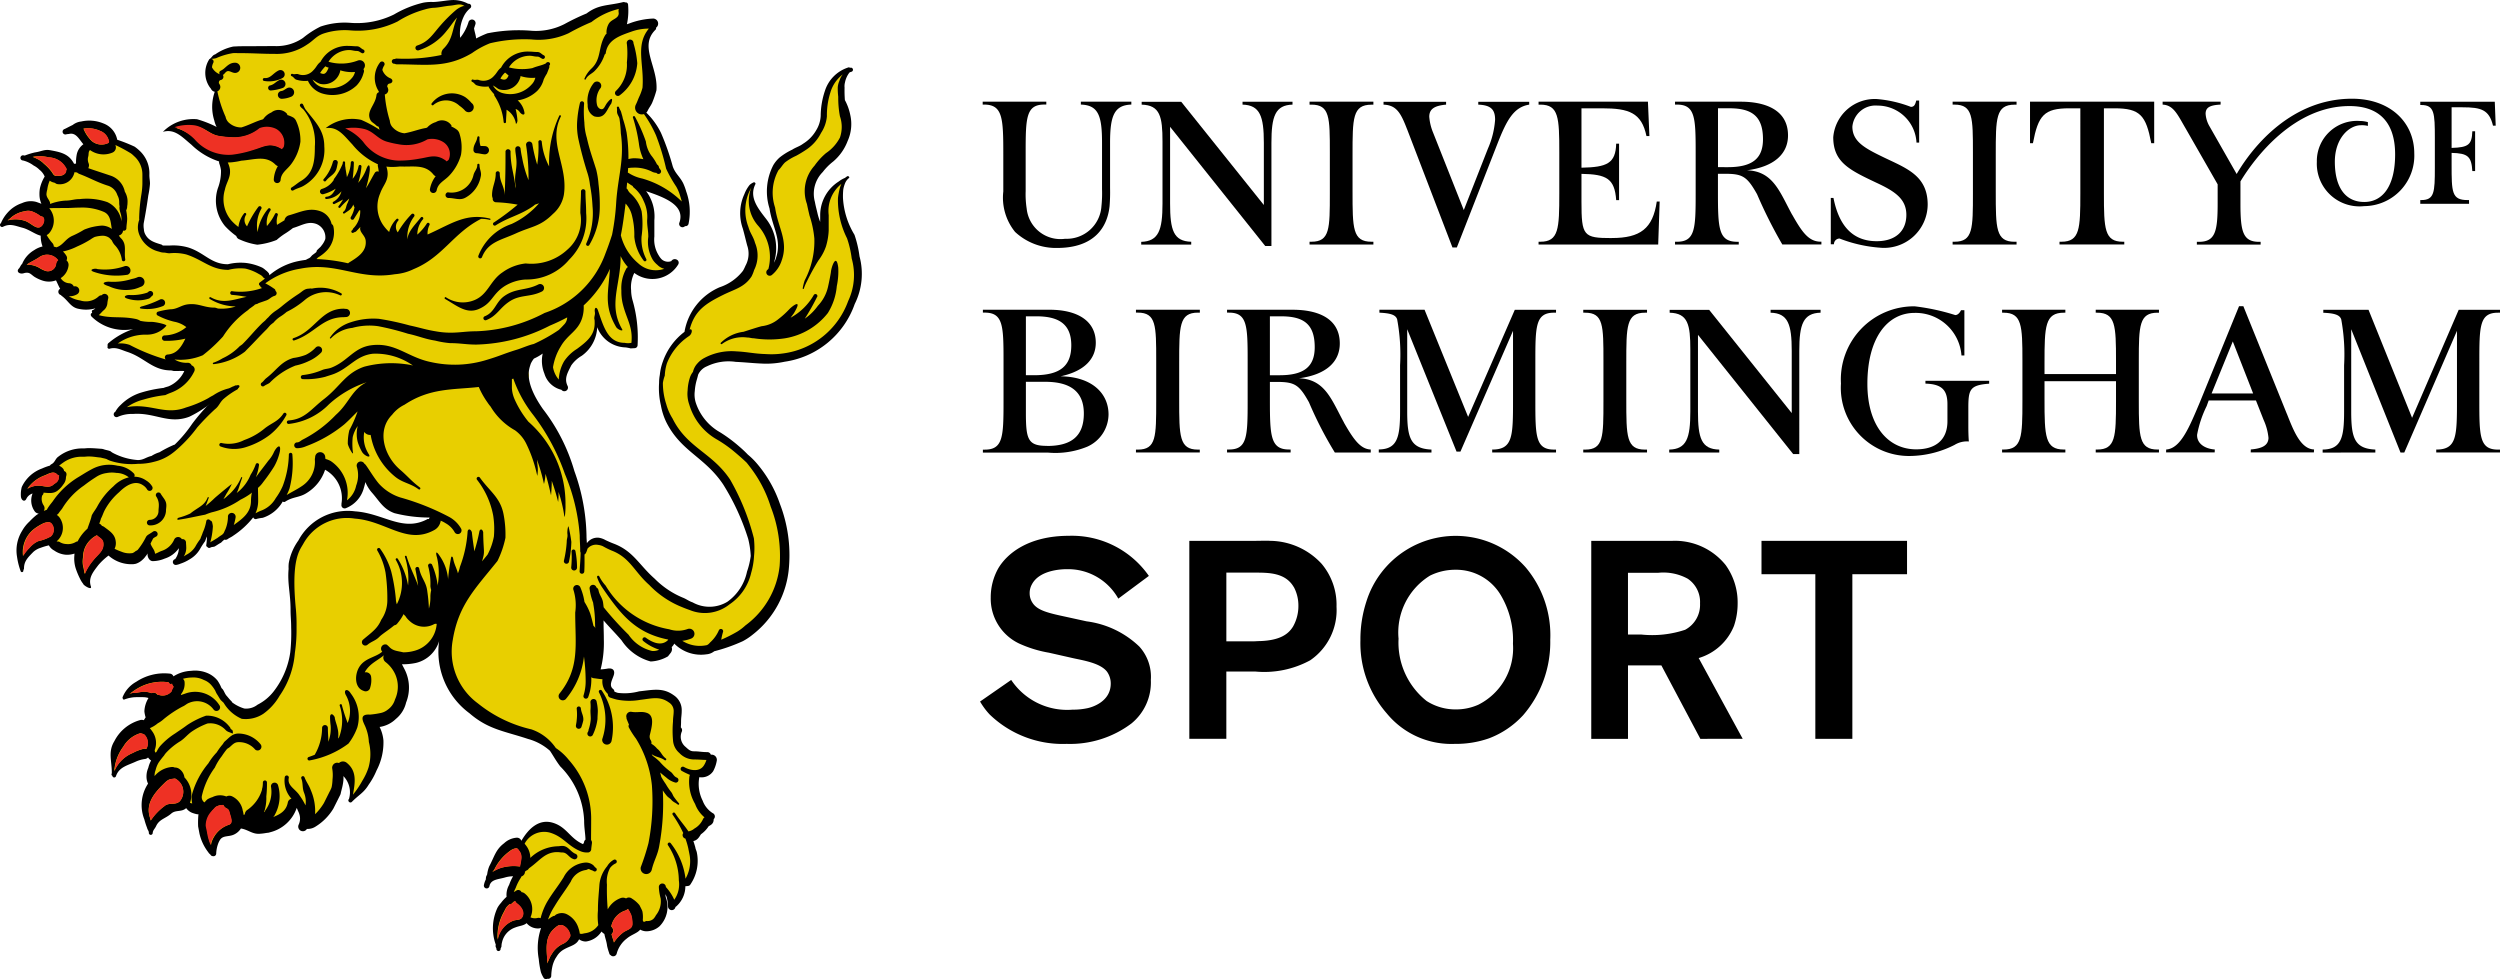 <svg xmlns="http://www.w3.org/2000/svg" viewBox="7168 7226 148.585 58.21"><defs><style>.cls-3{fill:#ee3124}</style></defs><g id="Group_200" data-name="Group 200" transform="translate(7167.999 7226)"><path id="Path_176" data-name="Path 176" d="M79.879 25.114c-.738-1.35-1.122-2.577-2.673-2.631 1.635-.215 2.424-.994 2.424-2.065 0-1.631-1.53-2.008-2.786-2.008h-3.915v.171h.115c1.082 0 1.11.778 1.11 2.839v2.427c0 2.1-.028 2.869-1.11 2.869h-.115v.174h3.779v-.174h-.087c-1.112 0-1.145-.8-1.145-2.983V22.7h.562c.945.018 1.206.218 1.76 1.209a22.565 22.565 0 0 0 1.539 2.988h2.133v-.181c-.6-.022-1.005-.567-1.594-1.6m-4.4-2.811V18.8h.664c1.343 0 2 .461 2 1.835 0 1.2-.69 1.667-2.092 1.667h-.577z"/><path id="Path_177" data-name="Path 177" d="M106.513 12.758c-.735-1.346-1.121-2.583-2.681-2.637 1.643-.214 2.438-1 2.438-2.071 0-1.628-1.535-2.006-2.8-2.006h-3.916v.172h.112c1.087 0 1.115.779 1.115 2.843V11.5c0 2.088-.028 2.868-1.115 2.868h-.112v.165h3.788v-.163h-.089c-1.12 0-1.148-.8-1.148-2.985V10.33h.461a.563.563 0 0 1 .074 0c.965.01 1.227.215 1.791 1.215a27.675 27.675 0 0 0 1.5 2.985h2.323v-.165h-.03c-.718 0-1.107-.545-1.709-1.61m-4.407-2.82v-3.5h.661c1.348 0 2.013.462 2.013 1.842 0 1.2-.7 1.659-2.1 1.659z"/><path id="Path_178" data-name="Path 178" d="M114.433 22.8c.973.028 1.312.373 1.312 1.226v1.008c0 1.119-.711 1.672-1.858 1.672-1.688 0-2.9-1.422-2.9-3.888 0-2.721 1.178-4.221 2.811-4.221a2.731 2.731 0 0 1 2.781 2.531h.173v-2.69h-.2c-.084.174-.205.288-.344.288a12.887 12.887 0 0 0-2.408-.52 4.347 4.347 0 0 0-4.384 4.585 4.053 4.053 0 0 0 4.1 4.31 5.961 5.961 0 0 0 2.657-.662 1.4 1.4 0 0 1 .844-.2c-.03-.4-.03-.715-.03-.974v-1.002c0-1.114.086-1.374 1.238-1.459v-.172h-3.788v.168z"/><path id="Path_179" data-name="Path 179" d="M111.679 14.716a2.594 2.594 0 0 0 2.892-2.548c0-1.778-1.319-2.181-2.718-2.867-1.067-.518-1.758-.915-1.758-1.775a1.383 1.383 0 0 1 1.5-1.25 2.318 2.318 0 0 1 2.311 2.2h.158v-2.5h-.173c-.059.233-.118.376-.319.376a7.27 7.27 0 0 0-2.031-.466 2.478 2.478 0 0 0-2.583 2.269c0 1.493.971 1.948 2.553 2.7 1.114.515 1.792.969 1.792 1.916 0 .963-.644 1.564-1.762 1.564-1.469 0-2.254-.965-2.57-2.572h-.159v2.753H109a.335.335 0 0 1 .334-.339 8.268 8.268 0 0 0 2.348.54"/><path id="Path_180" data-name="Path 180" d="M95.794 14.15c-1.688 0-1.8-.125-1.8-2.172v-1.645c1.487.026 1.973.271 2.064 1.563h.171V8.538h-.171c-.033 1.178-.549 1.4-2.064 1.429v-3.53h1.225c1.609 0 2.35.269 2.638 1.649h.175l-.088-2.043h-6.5v.176h.109c1.091 0 1.123.776 1.123 2.839V11.5c0 2.087-.031 2.867-1.123 2.867h-.109v.165h7.11l.087-2.554h-.172c-.232 1.608-.981 2.169-2.669 2.169"/><path id="Path_181" data-name="Path 181" d="M105.235 18.585c1.036.028 1.256.69 1.256 2.266v3.7l-4.908-6.136h-2.347v.171c1.092.028 1.228.721 1.228 2.177v3.7c0 1.578-.221 2.233-1.255 2.258v.174h2.975v-.174c-1.067-.025-1.266-.681-1.266-2.258V19.9l5.658 7.086h.364V20.85c0-1.575.231-2.237 1.265-2.266v-.171h-2.971v.172z"/><path id="Path_182" data-name="Path 182" d="M94.1 18.585h.115c1.085 0 1.085.778 1.085 2.842v2.433c0 2.1 0 2.862-1.085 2.862H94.1v.171h3.79v-.171h-.119c-1.113 0-1.113-.787-1.113-2.975V21.57c0-2.18 0-2.985 1.113-2.985h.119v-.171H94.1z"/><path id="Path_183" data-name="Path 183" d="M124.558 18.585h.085c1.092 0 1.121.775 1.121 2.838v.811h-4.249v-.668c0-2.177.029-2.981 1.152-2.981h.087v-.175h-3.761v.175h.089c1.091 0 1.12.775 1.12 2.838v2.432c0 2.1-.029 2.863-1.12 2.863h-.089v.174h3.761v-.174h-.087c-1.124 0-1.152-.794-1.152-2.981v-1.082h4.249v1.2c0 2.1-.029 2.863-1.121 2.863h-.085v.174h3.759v-.174h-.084c-1.089 0-1.114-.764-1.114-2.863v-2.432c0-2.063.025-2.838 1.114-2.838h.084v-.175h-3.759z"/><path id="Path_184" data-name="Path 184" d="M148.47 18.585h.116v-.171h-2.455l-2.77 6.42-2.589-6.42h-2.688v.175c.634.028.98.113 1.067.4a11.555 11.555 0 0 1 .169 2.725v2.741c0 1.563-.165 2.249-1.275 2.265v.18l3.132-.006v-.174c-1.235-.057-1.434-.681-1.434-2.266v-4.887l2.929 7.327h.226l3.131-7.232v4.1c0 2.164-.008 2.957-1.232 2.957v.174h3.789v-.171h-.116c-1.112 0-1.112-.8-1.112-2.981V21.57c0-2.179 0-2.985 1.112-2.985"/><path id="Path_185" data-name="Path 185" d="M140.317 7.444a1.409 1.409 0 0 1 .417.04v-.225a1.741 1.741 0 0 0-.483-.069 2.388 2.388 0 0 0-2.551 2.431 2.537 2.537 0 0 0 2.815 2.63 3 3 0 0 0 2.976-3.13c0-1.862-1.444-3.254-3.7-3.254-3.569 0-5.878 2.8-6.856 4.475l-1.646-2.891a1.712 1.712 0 0 1-.2-.688c0-.376.258-.516.891-.546v-.174h-3.446v.175c.661.031.892.606 1.381 1.438l1.89 3.3V12.1c0 1.668-.144 2.273-1.12 2.273h-.116v.165h3.79v-.165h-.087c-.969 0-1.112-.605-1.112-2.273v-1.318c.872-1.443 3.186-4.478 6.48-4.478 1.645 0 2.713.845 2.713 2.873 0 1.9-.749 2.827-1.835 2.827-1.139 0-1.748-.892-1.748-2.393 0-1.386.84-2.167 1.552-2.167"/><path id="Path_186" data-name="Path 186" d="M70.8 14.369c-1.055-.032-1.256-.691-1.256-2.274V7.536l5.656 7.086h.367v-6.13c0-1.583.228-2.245 1.253-2.274v-.17h-2.97v.17c1.036.029 1.267.69 1.267 2.274v3.692l-4.911-6.135h-2.351v.17c1.093.029 1.238.718 1.238 2.188V12.1c0 1.583-.233 2.242-1.265 2.274v.165H70.8v-.166z"/><path id="Path_187" data-name="Path 187" d="M119.853 14.369h-.115c-1.121 0-1.121-.8-1.121-2.985V9.2c0-2.174 0-2.979 1.121-2.979h.115v-.178h-3.8v.175h.114c1.093 0 1.093.776 1.093 2.839V11.5c0 2.087 0 2.867-1.093 2.867h-.114v.165h3.8z"/><path id="Path_188" data-name="Path 188" d="M146.744 11.891h-.084c-.95 0-.95-.468-.95-2.115v-.689c.978.023 1.177.218 1.232 1.082h.165V7.8h-.165c-.03.8-.226.961-1.232.991V6.377h.648c1.111 0 1.584.145 1.812 1.092h.161l-.055-1.421h-4.428v.193h.058c.782 0 .808.479.808 1.956v1.776c0 1.45-.026 1.918-.808 1.918h-.058v.222h2.9z"/><path id="Path_189" data-name="Path 189" d="M83.632 7.684l2.694 7.024h.261L89 8.542c.547-1.4.968-2.177 1.888-2.323v-.17h-3.027v.17c.713.03 1 .258 1 .892a5.147 5.147 0 0 1-.425 1.717L87 12.486l-1.823-4.6a3.074 3.074 0 0 1-.229-.95c0-.459.314-.656 1-.717V6.05H82.23v.17c.767.028 1.026.489 1.4 1.464"/><path id="Path_190" data-name="Path 190" d="M122.988 6.437h.656V11.5c0 2.087-.028 2.867-1.12 2.867h-.118v.164h3.849v-.164h-.088c-1.094 0-1.122-.781-1.122-2.867V6.437h.625c1.523 0 1.875.413 2.189 2.075h.174V6.043h-7.38v2.469h.173c.314-1.663.669-2.075 2.162-2.075"/><path id="Path_191" data-name="Path 191" d="M64.241 6.216c1.057.032 1.258.693 1.258 2.273v2.742a7.373 7.373 0 0 1-.035 1.022 2.07 2.07 0 0 1-2.156 1.938 2.017 2.017 0 0 1-2.286-1.783 5.6 5.6 0 0 1-.062-1.051v-2.3c0-2.063.025-2.843 1.11-2.843h.117v-.171h-3.781v.173h.08c1.117 0 1.145.806 1.145 2.981v2.187a3.231 3.231 0 0 0 .7 2.4 3.567 3.567 0 0 0 2.488.953c2.23 0 2.994-1.234 3.128-2.477a10.347 10.347 0 0 0 .03-1.084V8.489c0-1.579.229-2.241 1.264-2.273v-.173h-3v.173z"/><path id="Path_192" data-name="Path 192" d="M77.833 6.219h.114c1.092 0 1.092.775 1.092 2.839V11.5c0 2.087 0 2.867-1.092 2.867h-.114v.165h3.794v-.165h-.115c-1.124 0-1.124-.8-1.124-2.985V9.2c0-2.174 0-2.978 1.124-2.978h.115v-.178h-3.794z"/><path id="Path_193" data-name="Path 193" d="M63.048 22.364c1.468-.32 2.08-1.082 2.08-1.994 0-1.307-1.1-1.961-2.749-1.961h-3.961v.171h.106c1.094 0 1.121.776 1.121 2.84v2.435c0 2.1-.027 2.869-1.121 2.869h-.106v.176h3.867a4.979 4.979 0 0 0 2.324-.347 2.121 2.121 0 0 0 1.277-1.919c0-1.245-.973-2.239-2.838-2.268M61.6 18.8c1.378 0 2.072.5 2.072 1.728 0 1.266-.718 1.75-2.12 1.773h-.578V18.8zm.632 7.7c-1.14 0-1.258-.377-1.258-1.989v-1.819h1.144c1.406 0 2.3.51 2.3 1.884 0 1.352-.745 1.929-2.186 1.929"/><path id="Path_194" data-name="Path 194" d="M67.515 18.58h.113c1.091 0 1.091.775 1.091 2.84v2.435c0 2.1 0 2.867-1.091 2.867h-.113v.171h3.794v-.171H71.2c-1.115 0-1.115-.8-1.115-2.981v-2.175c0-2.177 0-2.985 1.115-2.985h.113v-.171h-3.798z"/><path id="Path_195" data-name="Path 195" d="M87.258 24.778l-2.59-6.368h-2.683v.174c.622.03.969.113 1.055.4a11.447 11.447 0 0 1 .173 2.725v2.741c0 1.561-.172 2.247-1.266 2.263v.181h3.132v-.174c-1.238-.057-1.442-.681-1.442-2.266v-4.887l2.933 7.275h.23l3.126-7.181v4.1c0 2.164-.007 2.958-1.238 2.958v.174h3.794v-.172h-.113c-1.116 0-1.116-.8-1.116-2.98V21.57c0-2.18 0-2.986 1.116-2.986h.113v-.17h-2.451z"/><path id="Path_196" data-name="Path 196" d="M135.919 24.6l-2.586-6.4h-.257l-2.35 5.759c-.6 1.417-1.117 2.7-1.98 2.757l-.006.173h2.889l.006-.173c-.612-.048-1.071-.364-1.051-.88a6.454 6.454 0 0 1 .567-1.7l.121-.335h2.809l.461 1.168a3.326 3.326 0 0 1 .285 1.063c-.016.433-.359.623-1.051.681l-.006.173h3.755l.01-.173c-.8-.027-1.22-1.117-1.616-2.119m-4.474-1.209l1.26-3.092 1.209 3.092h-2.469z"/><g id="Group_200-2" data-name="Group 200"><path id="Path_197" data-name="Path 197" d="M44.789 10.947a1.392 1.392 0 0 0 .028 1.111 3.624 3.624 0 0 0 .295.514c.117.166.248.334.377.505a2.765 2.765 0 0 1 .445 2.519l.155.064a.991.991 0 0 0 .12-.263 2.447 2.447 0 0 0 .027-1.525 12.224 12.224 0 0 1-.4-1.489 8.91 8.91 0 0 1-.142-1.322 2.223 2.223 0 0 1 .356-1.2 1.9 1.9 0 0 1 .374-.442 1.376 1.376 0 0 1 .334-.239c.133-.067.272-.137.392-.206a3.2 3.2 0 0 1 .314-.167 1.891 1.891 0 0 0 .339-.192 2.4 2.4 0 0 0 .795-.827 1.9 1.9 0 0 0 .282-.888c.019-.294.036-.53.072-.759a3.4 3.4 0 0 1 .178-.717A2.066 2.066 0 0 1 50.466 4.1l.056.042.055-.02c.048-.022.053.052.027.059l-.061.025a.279.279 0 0 0-.106.064.893.893 0 0 0-.184.3c-.039.1-.059.2-.1.319a.651.651 0 0 0-.025.167v.152c0 .292 0 .516.016.752.066.156.134.292.192.425a2.191 2.191 0 0 1 .127.449 2.361 2.361 0 0 1-.148 1.514 2.94 2.94 0 0 1-.828 1.191c-.134.111-.238.2-.334.3a2.975 2.975 0 0 0-.3.341 1.93 1.93 0 0 0-.481 1.861c.05.247.1.433.156.683a4.061 4.061 0 0 0 .163.508l.167-.031v-.4a2.27 2.27 0 0 1 1.07-1.925 1.5 1.5 0 0 1 .356-.208 1.089 1.089 0 0 0-.134.266 1.848 1.848 0 0 0-.088.344 1.7 1.7 0 0 0-.019.258v.261a3.138 3.138 0 0 0 .209 1.15c.127.331.3.661.48 1.067a2.323 2.323 0 0 1 .18.609 5.546 5.546 0 0 0 .116.661 3.909 3.909 0 0 1-.281 2.761 5.132 5.132 0 0 1-4.1 3.38 5.2 5.2 0 0 1-1.124.113c-.689-.016-1.075-.075-1.763-.108a3.063 3.063 0 0 0-1.75.274l-.158.083a1.369 1.369 0 0 0-.152.114 1.225 1.225 0 0 0-.248.336c-.034.123-.059.225-.1.347a2.868 2.868 0 0 0-.113.661c-.006.134-.012.245-.011.352a1.207 1.207 0 0 0 .069.363 3.182 3.182 0 0 0 1.5 1.827 8.168 8.168 0 0 1 1.113.83 5.942 5.942 0 0 1 .514.481 5.243 5.243 0 0 1 .519.5c.295.408.569.756.8 1.135a5.212 5.212 0 0 1 .563 1.253 17.307 17.307 0 0 1 .48 1.847 6.427 6.427 0 0 1 .055 1.861 5.517 5.517 0 0 1-2.111 3.954 3.6 3.6 0 0 1-.588.4 3.51 3.51 0 0 1-.814.328c-.27.08-.539.144-.867.269a.815.815 0 0 1-.449.17 2.128 2.128 0 0 1-1.839-.614l-.084-.077-.05.1a.471.471 0 0 1-.13.18l-.028.091a.273.273 0 0 1-.045.264l-.148.195a2.25 2.25 0 0 1-.964.288 2.175 2.175 0 0 1-.924-.442 2.954 2.954 0 0 1-.377-.353 28.65 28.65 0 0 1-.38-.428c-.388-.452-.758-.814-1.07-1.192l-.152-.183v.336c0 .392.016.624.016 1.014a6.357 6.357 0 0 1-.189 1.775l-.028.108h.114c.141-.006.273-.027.452-.048.23-.036.317.069.241.295-.02.069-.053.142-.081.217a1.187 1.187 0 0 0-.072.227.421.421 0 0 0 .141.45.116.116 0 0 1 .052.1v.053l.153.064a.583.583 0 0 0 .12.041 1.692 1.692 0 0 0 .658.014c.194-.027.386-.073.636-.1.4-.039.749-.1 1.072-.1a1.54 1.54 0 0 1 .925.311.975.975 0 0 1 .438.858c0 .253-.039.384-.039.631 0 .125-.008.241-.017.35l.03.072a.126.126 0 0 1 .039.147.851.851 0 0 0 .208.972l.125.111a.687.687 0 0 0 .125.1.547.547 0 0 0 .333.106c.306 0 .486.048.794.048a.133.133 0 0 1 .138.094l.023.07.069-.011a.221.221 0 0 1 .255.269 1.807 1.807 0 0 1-.2.577.727.727 0 0 1-.744.319l-.081-.009-.009.084a2.268 2.268 0 0 0 .2 1.442 1.524 1.524 0 0 0 .628.772c.109.069.117.134.038.231a.77.77 0 0 0-.023.141c-.017.128-.1.181-.244.258a1.867 1.867 0 0 1-.474.484c-.136.219-.228.356-.414.391l-.1.023.038.1a2.42 2.42 0 0 1 .1.361c.006.027.016.058.025.088l.027.075a.462.462 0 0 1 .042.142A2.4 2.4 0 0 1 41 52.544a.088.088 0 0 1-.07.036 1.619 1.619 0 0 1-.164.023l-.069.011v.067a1.518 1.518 0 0 1-.505 1.13l-.081.05c-.02.208-.258.191-.269.036a2.425 2.425 0 0 0-.1-.614l-.069-.164-.169.034a1.322 1.322 0 0 0 .023.208c.025.131.048.252.067.367a2.75 2.75 0 0 1 .025.323 1.2 1.2 0 0 1-.177.611 1.753 1.753 0 0 1-.261.339 1.074 1.074 0 0 1-.731.277.649.649 0 0 1-.313-.081l-.061-.034-.048.053a.986.986 0 0 1-.336.234c-.07.039-.144.078-.22.122s-.15.1-.225.159a1.739 1.739 0 0 0-.634.945.126.126 0 0 1-.217.052.09.09 0 0 1-.058-.069 1.237 1.237 0 0 0-.077-.23.8.8 0 0 1-.053-.192c-.03-.294-.116-.469-.156-.722l-.03-.053-.1-.064a.66.66 0 0 1-.07-.07l-.069-.073-.063.078a1.219 1.219 0 0 1-.858.559.348.348 0 0 1-.18-.027c-.061-.023-.117-.059-.188-.094l-.081-.041-.038.078a.669.669 0 0 1-.319.311c-.161.073-.333.134-.509.231a1.4 1.4 0 0 0-.449.4l-.128.195a2.1 2.1 0 0 1-.106.223.871.871 0 0 0-.077.253 6.72 6.72 0 0 0-.05.292 1.58 1.58 0 0 0-.028.3.088.088 0 0 1-.111.088l-.063.008a.086.086 0 0 1-.128-.039 1.256 1.256 0 0 0-.086-.161.336.336 0 0 1-.05-.139 4.662 4.662 0 0 1-.128-.759 8.61 8.61 0 0 1-.047-.977 1.967 1.967 0 0 1 .177-.824l.07-.15-.159.027a1.019 1.019 0 0 0-.122.023.768.768 0 0 1-.666-.292l-.059-.053-.059.048a.6.6 0 0 1-.27.133 3.282 3.282 0 0 0-.373.114 1.3 1.3 0 0 0-.852.925.9.9 0 0 1-.025.122 1 1 0 0 0-.008.13l-.036.1a.264.264 0 0 0-.012.072c-.067.042-.078.028-.078 0s-.008-.05-.009-.072c-.036-.07-.041-.084-.041-.1a.276.276 0 0 1 .011-.07A2.848 2.848 0 0 1 29.68 54a.837.837 0 0 1 .084-.137 1.34 1.34 0 0 0 .114-.144 2.335 2.335 0 0 1 .319-.341l.033-.075a1.137 1.137 0 0 1 .147-.672 2.767 2.767 0 0 1 .228-.5l.081-.13h-.166a1.841 1.841 0 0 0-.513.073c-.2.056-.413.088-.584.152a.539.539 0 0 0-.392.436.077.077 0 0 1-.095.061.076.076 0 0 1-.063-.1 1.5 1.5 0 0 1 .1-.316c.008-.08.014-.12.02-.17a.115.115 0 0 1 .023-.056c.028-.058.031-.07.041-.092.025-.092.033-.172.053-.25a.775.775 0 0 1 .063-.209c.156-.281.245-.527.364-.755a1.713 1.713 0 0 1 .5-.588 1.143 1.143 0 0 1 .677-.313.2.2 0 0 1 .217.131l.07.169.088-.153c.422-.733 1.011-1.26 1.767-1.035a2.019 2.019 0 0 1 .88.575c.127.125.253.252.394.37a2.071 2.071 0 0 0 .514.322l.075.03.1-.184a.2.2 0 0 1 .059-.127l.036-.072c-.014-.408-.081-.677-.081-1.113A4.891 4.891 0 0 0 33.4 45.5c-.263-.353-.414-.638-.609-.928a3.373 3.373 0 0 0-1.341-.734c-.7-.228-1.289-.367-1.844-.572A4.918 4.918 0 0 1 28 42.334a4.467 4.467 0 0 1-1.788-4.213l-.169-.039a1.812 1.812 0 0 1-1.311 1.239 3.883 3.883 0 0 1-.817.075h-.141l.223.428a2.312 2.312 0 0 1 .084 1.913 1.689 1.689 0 0 1-.583.924l-.153.134c-.048.039-.1.08-.144.113a1.366 1.366 0 0 1-.33.152 2.206 2.206 0 0 1-.3.064l-.128.019.061.108a1.92 1.92 0 0 1 .22.772 2.075 2.075 0 0 1-.08.866c-.078.269-.2.536-.322.87a1.706 1.706 0 0 1-.2.417c-.075.131-.163.255-.263.419a2 2 0 0 1-.436.52c-.167.144-.348.281-.552.484-.067-.014-.07-.031-.052-.048a1.458 1.458 0 0 0-.328-1.478l-.158-.169v.236a1.5 1.5 0 0 1 0 .231 2.964 2.964 0 0 1-.1.525c-.02.094-.036.15-.055.247l-.027.072-.405.811a3.1 3.1 0 0 1-1.024 1.031.78.78 0 0 1-.477.125l-.073.044a.191.191 0 0 1-.339-.172.919.919 0 0 0 .052-.672.962.962 0 0 0-.067-.175c-.022-.052-.047-.1-.072-.161l-.12-.278-.064.232a2.161 2.161 0 0 1-1.513 1.386l-.091.025c-.18.014-.28.045-.459.053a.962.962 0 0 1-.553-.1c-.094-.039-.18-.08-.275-.117a1.343 1.343 0 0 0-.328-.089l-.056-.008a.935.935 0 0 1-.441.392c-.069.022-.138.039-.211.055s-.152.019-.219.031a.542.542 0 0 0-.4.261.964.964 0 0 0-.125.258c-.028.1-.056.195-.075.28a1.132 1.132 0 0 0-.039.3.074.074 0 0 1-.1.073.081.081 0 0 1-.07-.034l-.08-.086a.444.444 0 0 1-.059-.064c-.123-.194-.23-.356-.317-.519a2.051 2.051 0 0 1-.195-.564l-.084-.417a4.825 4.825 0 0 1 .025-.708l.014-.1h-.1a.187.187 0 0 1-.058 0 1.175 1.175 0 0 1-.3-.091.7.7 0 0 1-.3-.248l-.061-.069-.064.064a.64.64 0 0 1-.4.144 1.932 1.932 0 0 0-.247.042.682.682 0 0 0-.247.136 1.659 1.659 0 0 1-.245.181l-.247.142a.975.975 0 0 0-.427.45.861.861 0 0 1-.052.1l-.067.091a.537.537 0 0 0-.096.261c-.052.023-.059.014-.056-.005a2.1 2.1 0 0 0-.016-.3 2.83 2.83 0 0 0-.13-.277 1.443 1.443 0 0 1-.119-.258 2.252 2.252 0 0 1 .211-2.052l.009-.08a.763.763 0 0 1-.08-.272 1.227 1.227 0 0 1 .1-.6 1.927 1.927 0 0 1 .161-.427l.034-.067-.064-.044a.648.648 0 0 1-.158-.155l-.059-.092-.072.08a.182.182 0 0 1-.122.064c-.1.023-.188.037-.266.056a1.219 1.219 0 0 0-.273.092c-.267.125-.528.209-.742.331a1.054 1.054 0 0 0-.522.609l-.1-.084a.355.355 0 0 0 .025-.088c0-.375-.066-.684-.069-.991A1.39 1.39 0 0 1 6.9 44.1a2.358 2.358 0 0 1 1.463-1.213.322.322 0 0 1 .175 0l.061.025c.081-.106.116-.169.153-.223l.008-.07-.045-.175a.826.826 0 0 1-.022-.166.88.88 0 0 1 .066-.384c.048-.122.108-.238.166-.37l.039-.092-.089-.032a1.327 1.327 0 0 0-.359-.048h-.355a2.1 2.1 0 0 0-.772.144 1.648 1.648 0 0 1 .772-.9 2.849 2.849 0 0 1 1.938-.47.149.149 0 0 1 .147.1l.034.091.088-.048a2.115 2.115 0 0 1 1.014-.32 1.9 1.9 0 0 1 .913.117c.122.067.228.125.33.188a.936.936 0 0 1 .255.236 1.137 1.137 0 0 1 .113.2c.036.069.062.138.1.219a.243.243 0 0 0 .069.081 1.207 1.207 0 0 1 .127.211 1.122 1.122 0 0 0 .111.177c.059.07.1.134.153.186s.1.113.167.181l.025.053a1.281 1.281 0 0 0 .361.227c.12.056.252.1.4.167a1.036 1.036 0 0 0 .473-.037 1.251 1.251 0 0 0 .194-.088c.059-.03.128-.07.2-.112.2-.133.378-.236.528-.345a1.636 1.636 0 0 0 .442-.45 5.054 5.054 0 0 0 1.022-2.382 10.222 10.222 0 0 0 .05-1.5c0-.408-.038-.641-.038-1.052a11.572 11.572 0 0 0-.084-1.255 5.728 5.728 0 0 1-.031-1.158 1.763 1.763 0 0 1 .017-.334.29.29 0 0 1 .03-.113v-.08c.211-.455.308-.709.528-1.12a3.229 3.229 0 0 1 3.29-1.694 5.2 5.2 0 0 1 1.164.228c.369.113.716.242 1.058.341a2.643 2.643 0 0 0 2.128-.111c.067.009.113-.009.133-.07a.425.425 0 0 1 .027-.064l.063-.096-.125-.019a9.41 9.41 0 0 0-1.01-.066 3.338 3.338 0 0 1-1.066-.194 1.78 1.78 0 0 1-.7-.467c-.189-.2-.358-.452-.581-.711a2.172 2.172 0 0 1-.392-.624l-.1-.275-.059.289a8.493 8.493 0 0 1-.088.334 1.676 1.676 0 0 1-1.028 1.152.1.1 0 0 1-.139-.111.35.35 0 0 1 0-.061 2.024 2.024 0 0 0-1.016-2.1l-.1-.059-.033.106a2.457 2.457 0 0 1-1.031 1.319 1.879 1.879 0 0 1-.616.249c-.1.031-.211.055-.322.1a1.852 1.852 0 0 0-.347.175c-.028.019-.05.019-.066.006l-.072-.053-.053.075a2 2 0 0 1-1.141.931.39.39 0 0 1-.075.012l-.084.011a.7.7 0 0 0-.191.039.076.076 0 0 1-.109-.042l-.067-.147L15 30.7a2.837 2.837 0 0 1-.505.548c-.2.175-.428.345-.659.52a1.389 1.389 0 0 1-.155.091l-.081.052a.9.9 0 0 0-.089.058.132.132 0 0 1-.123.023l-.088.02a2.089 2.089 0 0 0-.194.173c-.13.075-.234.145-.364.22l-.1.023a.4.4 0 0 0-.161.045.043.043 0 0 1-.063-.011c-.052-.041-.052-.041-.052-.05a4.976 4.976 0 0 0 .047-.523l-.169-.033a1.808 1.808 0 0 0-.1.27 4.217 4.217 0 0 0-.316.472 1.536 1.536 0 0 1-.581.581 2.241 2.241 0 0 1-.522.244l-.125.045a.548.548 0 0 1-.119.028c-.1.008-.145-.15-.03-.172l.062-.044a1.3 1.3 0 0 0 .228-.691l.014-.294-.17.238a1.555 1.555 0 0 1-.8.6 2.067 2.067 0 0 1-.666.141c-.123.006-.238-.141-.238-.317V32.9l-.166-.042a.715.715 0 0 1-.111.163c-.033.041-.05.07-.078.1a.327.327 0 0 1-.075.073.954.954 0 0 1-.4.236l-.09.018a1.95 1.95 0 0 1-1.428-.489l-.055-.048-.059.048a4.7 4.7 0 0 0-.306.259 2.487 2.487 0 0 0-.306.309c-.078.109-.161.2-.236.295a3.127 3.127 0 0 0-.208.288.822.822 0 0 0-.081.7.456.456 0 0 1-.1-.166.109.109 0 0 0-.15-.077l-.08-.055a.907.907 0 0 1-.086-.155c-.047-.109-.094-.2-.134-.289a1.346 1.346 0 0 1-.106-.277c-.036-.138-.067-.244-.088-.356a1.8 1.8 0 0 1-.011-.352l.027-.306-.128.041a1.245 1.245 0 0 1-.48.062.847.847 0 0 1-.333-.075 2.048 2.048 0 0 1-.32-.169.662.662 0 0 1-.281-.267l-.031-.064-.07.017c-.155.048-.311.08-.5.153a2.516 2.516 0 0 0-.236.1.82.82 0 0 0-.227.167 3.048 3.048 0 0 0-.217.225 1.745 1.745 0 0 0-.186.223 1.018 1.018 0 0 0-.177.584l-.027.081a2.872 2.872 0 0 1-.138-.369 1.779 1.779 0 0 1-.077-.4 2.147 2.147 0 0 1 .288-1.5c.077-.111.13-.2.2-.289a1.245 1.245 0 0 1 .222-.241 4.24 4.24 0 0 0 .116-.114l.092-.1a.973.973 0 0 1 .2-.177l.366-.234-.277-.011a.208.208 0 0 1-.181-.113.99.99 0 0 1-.106-.959l.061-.173-.173.056a.7.7 0 0 0-.42.363.091.091 0 0 1-.128.045.1.1 0 0 1-.042-.13 1.114 1.114 0 0 1 .1-.161 1.889 1.889 0 0 1 1.116-1.449 3.251 3.251 0 0 1 .456-.169l.058-.05a.8.8 0 0 0 .3-.288.784.784 0 0 1 .078-.116.493.493 0 0 1 .1-.1 2.242 2.242 0 0 1 1.424-.461c.122 0 .191-.022.314-.022.308 0 .489.028.792.045l.073.016c.136.052.253.061.391.117l.056.039a.473.473 0 0 0 .1.067c.283.1.505.2.731.286a2.193 2.193 0 0 0 .784.138 1.119 1.119 0 0 0 .444-.095 2.96 2.96 0 0 1 .178-.081 1.345 1.345 0 0 1 .2-.063c.116-.058.186-.1.258-.139a1.993 1.993 0 0 1 .225-.089 2.047 2.047 0 0 1 .411-.22 3.206 3.206 0 0 0 .439-.208l.064-.016a6.089 6.089 0 0 0 .584-.622c.163-.2.308-.405.494-.655a13.042 13.042 0 0 1 .867-1.024c.061-.048.133-.108.209-.172l-.108-.141c-.241.152-.419.3-.608.434a2.5 2.5 0 0 1-.628.349 2.583 2.583 0 0 1-1.6.052c-.259-.053-.522-.123-.806-.169a3.373 3.373 0 0 0-.92-.052c-.186.014-.328.014-.47.037a1.412 1.412 0 0 0-.459.145.081.081 0 1 1-.073-.145c.086-.113.131-.186.18-.247a1.561 1.561 0 0 1 .158-.184A2.942 2.942 0 0 1 8.47 23.4c.25-.059.447-.116.641-.161a3.369 3.369 0 0 1 .65-.1c.144-.055.191-.058.311-.1a1.856 1.856 0 0 0 .981-.949l.064-.109-.128-.022a1.141 1.141 0 0 1-.336-.1l-.063-.031-.042.056a.214.214 0 0 1-.2.073c-.02 0-.039-.014-.055-.019a.3.3 0 0 0-.092-.014 2.33 2.33 0 0 1-1.28-.408c-.192-.116-.383-.241-.588-.361a3.667 3.667 0 0 0-.706-.328c-.2-.059-.366-.139-.527-.184a.973.973 0 0 0-.575-.009l.005-.056c-.028-.069-.023-.1.016-.136a4.362 4.362 0 0 1 1.425-.805l-.03-.17a2.683 2.683 0 0 1-2.4-.708.1.1 0 0 1-.033-.069.718.718 0 0 0 .064-.191.511.511 0 0 0 .183-.117l-.086-.147a1.818 1.818 0 0 1-.939.027.88.88 0 0 1-.5-.277c-.067-.073-.138-.152-.213-.231a3.049 3.049 0 0 0-.267-.241c-.188-.088-.2-.23-.111-.273l.081-.042-.045-.08c-.084-.15-.153-.325-.241-.494l-.034-.071-.072.02a1.136 1.136 0 0 1-.786 0 1.892 1.892 0 0 1-.394-.191c-.12-.064-.233-.172-.344-.234a.322.322 0 0 0-.425.02.109.109 0 0 1-.161 0 .108.108 0 0 1 0-.166.735.735 0 0 1 .153-.119 2.261 2.261 0 0 1 .731-.956 1.746 1.746 0 0 1 .472-.2l.1-.022-.041-.087a1.123 1.123 0 0 1-.078-.283c-.009-.106-.014-.213-.02-.33v-.066l-.067-.016a1.246 1.246 0 0 1-.23-.081c-.089-.041-.177-.092-.264-.133a2.429 2.429 0 0 0-.594-.259c-.217-.056-.408-.123-.588-.15a.943.943 0 0 0-.62.1c-.033.016-.092-.036-.042-.075.095-.15.141-.252.195-.348a1.421 1.421 0 0 1 .206-.269 1.935 1.935 0 0 1 .831-.559 1.085 1.085 0 0 1 .791-.066c.12.036.209.072.311.106l.184.058-.078-.18a1.21 1.21 0 0 1-.113-.517 1.672 1.672 0 0 1 .028-.352 1.186 1.186 0 0 1 .1-.336c.047-.1.106-.211.167-.338l.005-.077a1.036 1.036 0 0 0-.342-.439c-.06-.051-.106-.093-.157-.135a.685.685 0 0 0-.194-.114c-.117-.069-.208-.13-.3-.184a1.164 1.164 0 0 0-.364-.117.062.062 0 0 1-.055-.08.058.058 0 0 1 .078-.056l.08.009a2.79 2.79 0 0 0 .316-.1 1.3 1.3 0 0 1 .281-.09 3.03 3.03 0 0 0 .461-.1.923.923 0 0 1 .415-.022c.631.116 1.081.209 1.363.759l.028.055.059-.009a.684.684 0 0 1 .111-.008h.088v-.089a2.32 2.32 0 0 1 .042-.556.6.6 0 0 1 .124-.278.9.9 0 0 1 .1-.122l.138-.131.053-.058-.047-.058c-.067-.083-.125-.163-.186-.244a2.339 2.339 0 0 0-.194-.234.579.579 0 0 0-.569-.169l-.056.009a.248.248 0 0 0-.09.014.083.083 0 0 1-.052-.157c.016-.005.047-.019.088-.036l.124-.064c.091-.048.191-.1.267-.134a.919.919 0 0 1 .484-.2 5.088 5.088 0 0 1 .663-.045 1.643 1.643 0 0 1 .6.15 1.2 1.2 0 0 1 .78.91l.056.063a10.709 10.709 0 0 1 1.03.406l.131.1A1.39 1.39 0 0 1 8.238 9a1.765 1.765 0 0 1 .572 1.4c0 .209.036.319.036.527a1.648 1.648 0 0 1-.036.33c-.015.107-.041.213-.055.347a29.072 29.072 0 0 1-.275 1.656 1.6 1.6 0 0 0 .009.383l.022.127a.521.521 0 0 0 .041.141 1.374 1.374 0 0 0 1.039.7.2.2 0 0 0 .138.07h.371c.213 0 .389-.009.559.008a2.259 2.259 0 0 1 .533.106 2.915 2.915 0 0 1 .62.277c.181.108.347.22.52.327a2.254 2.254 0 0 0 1.235.392c.231-.034.392-.067.558-.084a2.168 2.168 0 0 1 .522.012c.186.033.325.061.475.1a2.047 2.047 0 0 1 .444.172.366.366 0 0 1 .089.05c.034.028.059.055.1.088a.751.751 0 0 1 .158.148.113.113 0 0 1 .034.08l-.011.184.145-.113a3.869 3.869 0 0 1 1.719-.827 3.772 3.772 0 0 1 .411-.066c.081-.042.138-.07.194-.094a.432.432 0 0 0 .163-.128l.055-.056a.638.638 0 0 1 .052-.052l.139-.1a.689.689 0 0 0 .083-.062l.028-.066a.078.078 0 0 1 .027-.059c.067-.064.128-.119.184-.177l.078-.1a1.5 1.5 0 0 0 .228-.4.954.954 0 0 0-.573-1.01 1.164 1.164 0 0 0-.749-.006c-.223.063-.445.169-.7.238a5.524 5.524 0 0 1-.533.369 1.516 1.516 0 0 0-.239.178 9.903 9.903 0 0 1-.214.173 4.328 4.328 0 0 1-1.108.277 2.084 2.084 0 0 1-.506-.122c-.161-.053-.32-.122-.519-.194a.185.185 0 0 1-.138-.134c-.156-.148-.266-.231-.375-.323a2.558 2.558 0 0 1-.319-.306 2.3 2.3 0 0 1-.4-2.166c.042-.2.1-.366.144-.524a1.4 1.4 0 0 0 .048-.573c-.009-.088-.025-.155-.036-.213s-.045-.123-.073-.2a.327.327 0 0 1-.008-.092l.016-.08-.08-.017a4.181 4.181 0 0 1-1.621-.972c-.136-.116-.267-.234-.4-.341a3.18 3.18 0 0 0-.4-.3 1.224 1.224 0 0 0-.7-.194 2.689 2.689 0 0 1 .3-.192 2.646 2.646 0 0 1 1.477-.341 1.984 1.984 0 0 1 .572.2c.091.048.18.092.27.133a1.379 1.379 0 0 0 .3.117l.2.069-.1-.191a1.592 1.592 0 0 1-.138-.367 1.809 1.809 0 0 1-.12-.845 7.073 7.073 0 0 1 .158-.817l.017-.1-.1-.008a.194.194 0 0 1-.153-.116.41.41 0 0 0-.048-.075 1.417 1.417 0 0 1-.094-1.55c.059-.067.089-.092.116-.122a.8.8 0 0 0 .073-.086.292.292 0 0 1 .139-.1 3.146 3.146 0 0 1 1.07-.469c.072 0 .32-.014.381-.014.811 0 1.272-.009 2.08-.009a2.832 2.832 0 0 0 1.714-.5 5.007 5.007 0 0 0 .511-.37 2 2 0 0 1 .517-.295 2.953 2.953 0 0 1 .861-.194c.28-.025.561-.019.914-.019a5.071 5.071 0 0 0 2.6-.514c.323-.164.577-.3.838-.413a4.305 4.305 0 0 1 .875-.283 2.325 2.325 0 0 1 .559-.045c.283 0 .736-.075 1.02-.1a1.834 1.834 0 0 1 1.036.2l.064.007c.067-.016.095.08.047.117a1.04 1.04 0 0 0-.252.259 1.973 1.973 0 0 0-.173.3 1.635 1.635 0 0 0-.2.639 6.05 6.05 0 0 0-.014.628l.009.231.148-.178a2.926 2.926 0 0 0 .514-.977.118.118 0 0 1 .159-.083.121.121 0 0 1 .083.161l-.089.277c.036.233.106.391.127.617l.013.13.116-.059a5.9 5.9 0 0 1 .645-.3 9.712 9.712 0 0 1 2.636-.155 3.755 3.755 0 0 0 1.961-.4 11.423 11.423 0 0 1 1.317-.634 2.282 2.282 0 0 1 1-.445c.338-.075.705-.1 1.16-.214a.065.065 0 0 1 .059.006l.061.008a.06.06 0 0 1 .073.061c0 .231.011.42.005.6a1.976 1.976 0 0 1-.077.527l-.047.166.308-.116a4.462 4.462 0 0 1 1.38-.281.215.215 0 0 1 .136.388l-.044.086a.067.067 0 0 1-.027.064 1.622 1.622 0 0 0-.309 1.722c.078.3.181.611.259.939a3.1 3.1 0 0 1 .1.967 5.5 5.5 0 0 1-.25.733c-.088.18-.175.267-.263.458a.374.374 0 0 1-.059.092l-.06.064.064.063a4.211 4.211 0 0 1 .853 1.177 6.148 6.148 0 0 1 .38.967c.092.311.178.63.313 1.013a1.787 1.787 0 0 0 .3.533l.166.214a2.064 2.064 0 0 1 .153.263 2.165 2.165 0 0 1 .106.236c.025.077.048.156.078.252a3.475 3.475 0 0 1 .139 1.85.1.1 0 0 1-.117.092l-.067.023a.118.118 0 0 1-.188-.128c.373-1.135-1-1.619-2.041-1.974l-.28-.1.18.233a1.862 1.862 0 0 1 .228.359 2.419 2.419 0 0 1 .244 1.31c0 .384.005.6.005.977a1.839 1.839 0 0 0 .281 1.181c.03.045.056.088.088.128a.943.943 0 0 0 .109.123.522.522 0 0 0 .244.128.877.877 0 0 0 .128.019h.133a.363.363 0 0 0 .088-.019l.077-.019c.07-.119.159-.128.227-.1a.117.117 0 0 1 .058.169 1.707 1.707 0 0 1-2.488.481l-.086-.059-.042.091a2.016 2.016 0 0 0-.2 1.07 2.86 2.86 0 0 0 .089.6 7.862 7.862 0 0 1 .295 2.657.089.089 0 0 1-.089.091l-.236.012a.386.386 0 0 1-.059-.012l-.063-.016a.6.6 0 0 0-.175-.028 1.767 1.767 0 0 1-1.606-1.153l-.142-.3-.028.327a2.087 2.087 0 0 1-.889 1.631 2.1 2.1 0 0 0-.636.591l-.166.33a1.62 1.62 0 0 0-.12.311.874.874 0 0 0 .067.675c.059.12-.125.278-.227.133a1.384 1.384 0 0 1-1-.938 1.961 1.961 0 0 1-.1-1.142l.061-.233-.194.139a2.562 2.562 0 0 1-.508.294 1.207 1.207 0 0 0-.136.177.88.88 0 0 0-.1.192c-.03.127-.062.214-.084.3a.664.664 0 0 0 .016.328.238.238 0 0 1-.061.275l-.023.088a7.073 7.073 0 0 0 .888 1.764c.422.68.777 1.214 1.08 1.769a9.159 9.159 0 0 1 .78 1.9c.214.738.391 1.308.516 1.889a8.47 8.47 0 0 1 .2 1.913 3.807 3.807 0 0 0 .028.467l.012.225.141-.184a.708.708 0 0 1 .638-.291 1.142 1.142 0 0 1 .377.144c.175.081.305.142.489.209a3.214 3.214 0 0 1 1.263.877c.173.177.339.37.519.57a8.343 8.343 0 0 0 .617.617 5.126 5.126 0 0 0 1.68 1.133 2.394 2.394 0 0 1 .283.142 1.687 1.687 0 0 0 .316.148 2.13 2.13 0 0 0 2.149-.05 2.981 2.981 0 0 0 1.191-1.838c.042-.172.092-.314.133-.453a2.672 2.672 0 0 0 .088-.489 1.661 1.661 0 0 0-.052-.53 3.167 3.167 0 0 1-.092-.491 14.237 14.237 0 0 0-1.51-3.283 6.108 6.108 0 0 0-.875-1.035c-.3-.291-.609-.539-.911-.794a5.64 5.64 0 0 1-1.587-1.866 3.341 3.341 0 0 1-.188-.463c-.036-.148-.07-.305-.12-.5a4.329 4.329 0 0 1-.1-1.314 2.431 2.431 0 0 1 .039-.47c.023-.155.039-.278.064-.4a1.768 1.768 0 0 1 .112-.37 3.629 3.629 0 0 1 1.256-1.735 3.527 3.527 0 0 1 2.072-2.638c.3-.148.556-.259.786-.4a1.968 1.968 0 0 0 .634-.611 1.162 1.162 0 0 0 .089-.161l.064-.15a1.542 1.542 0 0 0 .106-1.281c-.106-.381-.15-.613-.252-.986a2.64 2.64 0 0 1 .081-1.991 2.007 2.007 0 0 1 .286-.509.544.544 0 0 1 .163-.119" fill="#e8cf00"/><path id="Path_198" data-name="Path 198" d="M50.3 10.654l.058-.064a.267.267 0 0 1 .059-.055l-.034.055a.259.259 0 0 0-.07.052z" fill="#c2564e"/><path id="Path_199" data-name="Path 199" d="M3.576 17.162c-.089-.145-.158-.325-.247-.5a1.216 1.216 0 0 1-.841 0 2.207 2.207 0 0 1-.414-.194c-.23-.137-.3-.336-.656-.23-.261.08-.48-.1-.286-.286.055-.059.12-.227.181-.259a1.692 1.692 0 0 1 .716-.824 1.5 1.5 0 0 1 .5-.22 1.827 1.827 0 0 1-.109-.642c-.328-.075-.688-.37-1.086-.472C.9 13.421.6 13.268.183 13.476a.124.124 0 0 1-.125-.214 2.136 2.136 0 0 1 .386-.614 1.972 1.972 0 0 1 .863-.575A1.254 1.254 0 0 1 2.156 12c.12.042.209.075.306.111a1.387 1.387 0 0 1-.116-.555 1.949 1.949 0 0 1 .027-.361 2.284 2.284 0 0 1 .284-.7.993.993 0 0 0-.314-.408A1.289 1.289 0 0 0 2 9.838a1.752 1.752 0 0 0-.632-.3.154.154 0 1 1 .05-.3l.061.006a3.968 3.968 0 0 1 .6-.186c.356-.047.558-.194.9-.131.63.114 1.122.217 1.425.811a.694.694 0 0 1 .117-.014 2.371 2.371 0 0 1 .047-.57 1 1 0 0 1 .388-.58c-.272-.322-.445-.716-.86-.611a1.293 1.293 0 0 0-.145.017.166.166 0 1 1-.105-.314c.058-.025.327-.169.475-.238a1 1 0 0 1 .509-.208 2.191 2.191 0 0 1 1.311.114 1.3 1.3 0 0 1 .828.972A9.269 9.269 0 0 1 8 8.716a2.354 2.354 0 0 1 .279.226 1.83 1.83 0 0 1 .6 1.455c0 .208.036.322.036.527a5.188 5.188 0 0 1-.1.691 32.385 32.385 0 0 1-.273 1.657 1.224 1.224 0 0 0 .011.355.681.681 0 0 0 .056.247c.189.414.536.528.978.658.05.014.064.062.119.062h.37a3.216 3.216 0 0 1 1.12.117c.958.305 1.349.994 2.35.994a3.135 3.135 0 0 1 1.088-.075 3.224 3.224 0 0 1 .949.275 1.046 1.046 0 0 1 .2.148.878.878 0 0 1 .175.164.2.2 0 0 1 .05.144 3.859 3.859 0 0 1 1.749-.847c.145-.03.286-.05.423-.07.048-.027.108-.061.169-.088.12-.048.15-.152.255-.222l.134-.1a.771.771 0 0 0 .073-.063.171.171 0 0 1 .055-.122c.066-.066.127-.12.186-.177l.069-.089a1.26 1.26 0 0 0 .214-.377.857.857 0 0 0-.523-.892c-.508-.188-.875.089-1.4.239a5.1 5.1 0 0 1-.509.356 3.99 3.99 0 0 0-.459.352 4.316 4.316 0 0 1-1.149.283 3.957 3.957 0 0 1-1.06-.316.284.284 0 0 1-.189-.2 4.435 4.435 0 0 1-.672-.592 2.385 2.385 0 0 1-.427-2.241 2.856 2.856 0 0 0 .189-1.069 2.029 2.029 0 0 0-.1-.4.268.268 0 0 1-.011-.13 4.211 4.211 0 0 1-1.648-.996c-.551-.454-.987-.967-1.694-.764a2.531 2.531 0 0 1 2.032-.749 6.53 6.53 0 0 1 1.161.458 1.6 1.6 0 0 1-.139-.383 2.694 2.694 0 0 1 .028-1.708.306.306 0 0 1-.222-.17c-.022-.039-.052-.066-.078-.105a1.491 1.491 0 0 1-.059-1.6.356.356 0 0 0 .03-.056c.161-.092.181-.245.356-.291a2.924 2.924 0 0 1 1.078-.467c.058 0 .325-.017.392-.017.813 0 1.27-.009 2.082-.009a2.779 2.779 0 0 0 1.664-.483 5.358 5.358 0 0 1 1.042-.676 4.448 4.448 0 0 1 1.808-.22 4.984 4.984 0 0 0 2.561-.5 6.242 6.242 0 0 1 1.735-.7 2.639 2.639 0 0 1 .577-.042c.284 0 .733-.083 1.017-.106a1.875 1.875 0 0 1 1.08.213.149.149 0 0 1 .117.266 1.432 1.432 0 0 0-.4.531 2.308 2.308 0 0 0-.194 1.225 2.75 2.75 0 0 0 .5-.949.215.215 0 0 1 .408.134l-.083.255c.033.214.1.377.123.6a6.406 6.406 0 0 1 .667-.306 9.493 9.493 0 0 1 2.661-.15 3.736 3.736 0 0 0 1.922-.4A13.6 13.6 0 0 1 34.863.8c.722-.547 1.264-.45 2.171-.674a.152.152 0 0 1 .12.02.142.142 0 0 1 .177.142 3.891 3.891 0 0 1-.07 1.155l.148-.052a4.527 4.527 0 0 1 1.4-.288.3.3 0 0 1 .183.544.134.134 0 0 1-.048.136c-.977.98.181 2.2.072 3.583a5.807 5.807 0 0 1-.258.75c-.086.186-.173.277-.263.461a.4.4 0 0 1-.081.117 4.368 4.368 0 0 1 .87 1.2 14.608 14.608 0 0 1 .7 1.992c.148.43.409.588.619 1a3.378 3.378 0 0 1 .184.5 3.551 3.551 0 0 1 .142 1.892.183.183 0 0 1-.214.161.2.2 0 0 1-.33-.219c.347-1.03-.9-1.492-1.985-1.858a2.087 2.087 0 0 1 .233.37 2.5 2.5 0 0 1 .259 1.355v.972a1.768 1.768 0 0 0 .266 1.131 1.048 1.048 0 0 0 .183.236.571.571 0 0 0 .447.123c.042 0 .064-.022.108-.027.164-.255.547-.064.417.191a1.793 1.793 0 0 1-2.613.509 1.9 1.9 0 0 0-.189 1.031 2.319 2.319 0 0 0 .084.588 7.969 7.969 0 0 1 .3 2.677.179.179 0 0 1-.173.175l-.238.014a2.7 2.7 0 0 0-.3-.059 1.858 1.858 0 0 1-1.689-1.2 2.19 2.19 0 0 1-.922 1.7 1.967 1.967 0 0 0-.62.569c-.222.445-.434.781-.214 1.228a.217.217 0 0 1-.37.222 1.392 1.392 0 0 1-1.013-.964 2.019 2.019 0 0 1-.1-1.191 3.01 3.01 0 0 1-.52.3 1.413 1.413 0 0 0-.195.319c-.053.23-.484.947.727 2.678a11 11 0 0 1 1.871 3.69 11.86 11.86 0 0 1 .72 3.826c0 .178.014.317.023.458a.767.767 0 0 1 .722-.322 1.2 1.2 0 0 1 .4.147c.175.08.3.138.481.206 1.158.441 1.492 1.258 2.425 2.08a5.125 5.125 0 0 0 1.655 1.119c.234.089.359.206.6.288a2.054 2.054 0 0 0 2.067-.036 2.931 2.931 0 0 0 1.168-1.796 4.662 4.662 0 0 0 .22-.925 5.275 5.275 0 0 0-.15-1.013 13.83 13.83 0 0 0-1.486-3.236c-1.091-1.635-2.516-1.96-3.388-3.715a3.855 3.855 0 0 1-.314-.98 4.5 4.5 0 0 1-.109-1.339 2.47 2.47 0 0 1 .044-.478 3.137 3.137 0 0 1 .18-.791 3.77 3.77 0 0 1 1.286-1.769 3.523 3.523 0 0 1 2.089-2.65 2.914 2.914 0 0 0 1.386-.978 2.487 2.487 0 0 0 .148-.3 1.481 1.481 0 0 0 .1-1.216c-.1-.384-.15-.611-.256-.992a2.712 2.712 0 0 1 .091-2.046 2.042 2.042 0 0 1 .294-.525c.067-.094.353-.242.306-.169a.07.07 0 0 1 .055.1c-.381.764.13 1.411.645 2.072a2.834 2.834 0 0 1 .456 2.594 1.021 1.021 0 0 0 .112-.247c.392-1.106-.2-1.819-.372-2.972a3.385 3.385 0 0 1 .227-2.583 1.9 1.9 0 0 1 .383-.459 3.847 3.847 0 0 1 .741-.458c.233-.15.42-.184.649-.355a2.239 2.239 0 0 0 .775-.8 1.792 1.792 0 0 0 .266-.849 4.77 4.77 0 0 1 .255-1.5 2.135 2.135 0 0 1 1.377-1.378.106.106 0 0 1 .113.02.123.123 0 0 1 .1.227c-.045.022-.1.019-.142.061a1.405 1.405 0 0 0-.261.588.862.862 0 0 0-.023.3 7.144 7.144 0 0 0 .019.741 3.152 3.152 0 0 1 .317.869 2.451 2.451 0 0 1-.155 1.566 2.972 2.972 0 0 1-.857 1.216 3.361 3.361 0 0 0-.62.624A1.827 1.827 0 0 0 48.434 12c.047.259.1.439.158.694a3.712 3.712 0 0 0 .156.495v-.4a2.373 2.373 0 0 1 1.1-2 1.606 1.606 0 0 1 .377-.217.854.854 0 0 1 .12-.088.072.072 0 0 1 .1.008.055.055 0 0 1 0 .1 1.132 1.132 0 0 0-.091.088.833.833 0 0 0-.147.263 1.619 1.619 0 0 0-.088.331 4.207 4.207 0 0 0-.016.5 4.7 4.7 0 0 0 .683 2.18 6.554 6.554 0 0 1 .3 1.283 4.016 4.016 0 0 1-.286 2.833 5.2 5.2 0 0 1-4.17 3.43 5.313 5.313 0 0 1-1.144.116c-.684-.02-1.072-.077-1.761-.109a2.935 2.935 0 0 0-1.707.264.973.973 0 0 0-.524.5c-.023.1-.05.2-.088.328a3.069 3.069 0 0 0-.111.641 1.621 1.621 0 0 0 .055.681 3.148 3.148 0 0 0 1.46 1.779 8.793 8.793 0 0 1 1.125.836 6.921 6.921 0 0 1 .517.486 4.163 4.163 0 0 1 .528.519 7.378 7.378 0 0 1 1.375 2.408 8.489 8.489 0 0 1 .538 3.746 5.615 5.615 0 0 1-2.144 4.013 3.6 3.6 0 0 1-.6.4 10.107 10.107 0 0 1-1.7.6.836.836 0 0 1-.466.181 2.232 2.232 0 0 1-1.91-.639.567.567 0 0 1-.152.208.37.37 0 0 1-.058.344l-.163.208a2.242 2.242 0 0 1-1.028.305 3.019 3.019 0 0 1-1.727-1.253c-.386-.45-.759-.816-1.072-1.189v.1c0 .392.016.622.016 1.013a6.4 6.4 0 0 1-.191 1.8 3.407 3.407 0 0 0 .436-.052c.3-.039.436.12.341.408s-.292.6-.044.8a.207.207 0 0 1 .086.161 1.291 1.291 0 0 0 .205.077 3.3 3.3 0 0 0 1.266-.091c.808-.083 1.4-.244 2.057.233a1.055 1.055 0 0 1 .473.925c0 .25-.038.386-.038.634 0 .13-.008.244-.014.353a.22.22 0 0 1 .059.244.776.776 0 0 0 .184.88c.18.153.288.295.527.295.305 0 .483.048.794.048a.222.222 0 0 1 .22.155.308.308 0 0 1 .35.367 2.067 2.067 0 0 1-.211.611.829.829 0 0 1-.825.356 2.216 2.216 0 0 0 .2 1.4 1.477 1.477 0 0 0 .589.733.219.219 0 0 1 .067.361c0 .036-.006.064-.008.094-.03.183-.153.253-.292.327a1.734 1.734 0 0 1-.461.481c-.113.186-.216.355-.449.4.041.116.078.239.116.372.016.119.07.2.091.308a2.486 2.486 0 0 1-.388 1.908c-.055.1-.18.084-.294.1a1.6 1.6 0 0 1-.53 1.186.213.213 0 0 1-.059.042.222.222 0 0 1-.441-.012 2.284 2.284 0 0 0-.088-.594l-.066-.156a1.023 1.023 0 0 0 .02.189 1.636 1.636 0 0 1-.37 1.722 1.2 1.2 0 0 1-.794.3.793.793 0 0 1-.356-.1c-.173.216-.522.295-.791.525a1.666 1.666 0 0 0-.606.9.212.212 0 0 1-.363.091.14.14 0 0 1-.081-.114 3.516 3.516 0 0 1-.127-.434c-.034-.283-.117-.461-.161-.708a.985.985 0 0 1-.173-.145 1.3 1.3 0 0 1-.917.591.659.659 0 0 1-.414-.131c-.166.347-.514.389-.863.583a1.141 1.141 0 0 0-.42.366l-.123.191a1.745 1.745 0 0 0-.175.449 2.981 2.981 0 0 0-.073.584.178.178 0 0 1-.223.17.17.17 0 0 1-.245-.078 1.554 1.554 0 0 1-.147-.314 5.261 5.261 0 0 1-.127-.775 3.649 3.649 0 0 1 .136-1.846c-.044.009-.081.012-.117.023a.867.867 0 0 1-.741-.313c-.175.153-.414.153-.672.256a1.2 1.2 0 0 0-.788.878.915.915 0 0 0-.034.231c0 .075-.052.1-.052.17a.124.124 0 1 1-.248 0c0-.067-.05-.1-.05-.17a.3.3 0 0 1 .011-.086 2.871 2.871 0 0 1 .1-2.191 1.542 1.542 0 0 1 .211-.292 2.3 2.3 0 0 1 .331-.359 1.209 1.209 0 0 1 .152-.713 2.756 2.756 0 0 1 .234-.509 1.754 1.754 0 0 0-.486.072c-.4.117-.838.106-.919.514a.167.167 0 1 1-.328-.063 1.207 1.207 0 0 1 .114-.334.924.924 0 0 1 .014-.152c.013-.056.045-.092.066-.156a1.9 1.9 0 0 1 .123-.475c.3-.558.377-.991.88-1.367a1.226 1.226 0 0 1 .73-.331.282.282 0 0 1 .3.184c.427-.733 1.047-1.317 1.866-1.074.838.252 1.01.93 1.8 1.272l.055-.1a.229.229 0 0 1 .089-.167c-.013-.406-.08-.68-.08-1.117a4.83 4.83 0 0 0-1.419-3.235c-.27-.353-.416-.641-.616-.933a3.242 3.242 0 0 0-1.3-.7c-1.4-.467-2.357-.555-3.48-1.527A4.553 4.553 0 0 1 26.1 38.1a1.894 1.894 0 0 1-1.377 1.3 3.687 3.687 0 0 1-.833.08l.156.3a2.384 2.384 0 0 1 .091 1.975 1.777 1.777 0 0 1-.606.972 1.743 1.743 0 0 1-.969.479 2.23 2.23 0 0 1 .228.8 3.576 3.576 0 0 1-.405 1.777 4.257 4.257 0 0 1-.47.85c-.289.486-.6.616-1 1.025-.114.113-.288-.061-.173-.172a1.377 1.377 0 0 0-.331-1.358 1.562 1.562 0 0 1 0 .244 3.222 3.222 0 0 1-.1.534c-.02.092-.039.142-.058.25l-.025.078-.414.824a3.18 3.18 0 0 1-1.05 1.064.862.862 0 0 1-.523.144.276.276 0 0 1-.489-.255.837.837 0 0 0 .044-.609c-.036-.13-.089-.205-.133-.331l-.027-.053a2.234 2.234 0 0 1-1.572 1.444l-.1.028c-.188.019-.283.048-.469.059-.481.061-.727-.239-1.175-.308a.979.979 0 0 1-.455.378c-.305.122-.625.028-.794.309a1.151 1.151 0 0 0-.114.241 1.934 1.934 0 0 0-.106.556.161.161 0 0 1-.208.158.146.146 0 0 1-.119-.067c-.047-.063-.1-.083-.136-.152a2.848 2.848 0 0 1-.531-1.116l-.08-.427a5.092 5.092 0 0 1 .019-.725.662.662 0 0 1-.075 0 2 2 0 0 1-.319-.094.807.807 0 0 1-.336-.273c-.269.253-.62.088-.889.327-.344.3-.709.33-.9.747-.073.158-.188.234-.2.408a.115.115 0 0 1-.23-.014c.008-.106-.088-.194-.1-.283a4.4 4.4 0 0 1-.167-.514 2.313 2.313 0 0 1 .22-2.125.933.933 0 0 1-.086-.3 1.273 1.273 0 0 1 .1-.638 1.791 1.791 0 0 1 .166-.438.66.66 0 0 1-.181-.18.294.294 0 0 1-.167.089 1.936 1.936 0 0 0-.522.141c-.528.247-1.033.33-1.219.888a.109.109 0 0 1-.211-.03.086.086 0 0 1-.052-.081c0-.03.019-.053.019-.088 0-.741-.236-1.26.152-1.889a2.449 2.449 0 0 1 1.52-1.249.35.35 0 0 1 .227.006c.041-.059.073-.117.111-.17a1.694 1.694 0 0 1-.075-.363 1.646 1.646 0 0 1 .245-.788 1.161 1.161 0 0 0-.338-.05h-.348a2.036 2.036 0 0 0-.745.138.072.072 0 0 1-.1-.069.087.087 0 0 1 0-.088 1.821 1.821 0 0 1 .8-.894 3.01 3.01 0 0 1 1.991-.486.246.246 0 0 1 .223.163 2.1 2.1 0 0 1 1.045-.328 1.9 1.9 0 0 1 .955.123 1.538 1.538 0 0 1 .617.453 2.267 2.267 0 0 1 .23.427c.022.045.072.073.1.12.078.125.1.209.186.33.13.144.184.228.319.359a.216.216 0 0 1 .038.063 2.3 2.3 0 0 0 .72.364 1.087 1.087 0 0 0 .789-.228 2.822 2.822 0 0 0 .944-.772 4.921 4.921 0 0 0 1-2.347 10.553 10.553 0 0 0 .053-1.478c0-.411-.036-.642-.036-1.053 0-.949-.194-1.567-.116-2.421a2.081 2.081 0 0 1 .009-.338 3.268 3.268 0 0 1 .569-1.345 3.326 3.326 0 0 1 3.377-1.736c1.683.114 2.835 1.256 4.308.455.031-.014.075.019.08-.008a.659.659 0 0 1 .039-.08 8.386 8.386 0 0 1-2.089-.259c-.655-.236-.872-.683-1.322-1.2a2.255 2.255 0 0 1-.408-.649c-.022.106-.05.217-.088.341a1.775 1.775 0 0 1-1.065 1.208.191.191 0 0 1-.267-.213.28.28 0 0 1 0-.058 1.936 1.936 0 0 0-.975-2.01 2.541 2.541 0 0 1-1.066 1.364c-.447.3-.83.227-1.288.523a.127.127 0 0 1-.163 0 2.11 2.11 0 0 1-1.189.969 2.93 2.93 0 0 0-.347.061.154.154 0 0 1-.217-.088 5 5 0 0 1-1.183 1.086c-.117.089-.211.119-.328.2a.208.208 0 0 1-.2.037 1.409 1.409 0 0 0-.2.18c-.138.07-.247.153-.377.228-.092.037-.177.019-.259.067a.13.13 0 0 1-.18-.039.1.1 0 0 1-.066-.111 3.891 3.891 0 0 0 .044-.513 2.033 2.033 0 0 0-.108.278 4.1 4.1 0 0 0-.314.484 1.663 1.663 0 0 1-.613.6 2.416 2.416 0 0 1-.538.255 1.062 1.062 0 0 1-.266.078.176.176 0 0 1-.053-.347 1.182 1.182 0 0 0 .22-.65 1.611 1.611 0 0 1-.839.617 1.881 1.881 0 0 1-.691.152c-.2.012-.331-.206-.331-.4v-.058a.787.787 0 0 1-.119.175.957.957 0 0 1-.169.191 1.051 1.051 0 0 1-.417.252c-.017 0-.109.02-.127.02a2.03 2.03 0 0 1-1.486-.511 3.677 3.677 0 0 0-.6.559c-.319.417-.616.77-.449 1.275.089.264-.449-.061-.459-.155a1.569 1.569 0 0 1-.189-.305 4.677 4.677 0 0 1-.245-.584 1.949 1.949 0 0 1-.094-.733l.012-.175a1.365 1.365 0 0 1-.517.069 1.4 1.4 0 0 1-.691-.252.74.74 0 0 1-.313-.306 3.771 3.771 0 0 0-.488.145 1.172 1.172 0 0 0-.439.248c-.3.309-.552.536-.552.972 0 .058-.039.084-.039.148a.082.082 0 0 1-.159.025 4.149 4.149 0 0 1-.217-.861 2.21 2.21 0 0 1 .3-1.536A2.227 2.227 0 0 1 1.75 31a4.2 4.2 0 0 1 .419-.391l.134-.086a.315.315 0 0 1-.25-.148 1.109 1.109 0 0 1-.116-1.044.6.6 0 0 0-.372.32c-.106.216-.313.078-.322-.164a1.734 1.734 0 0 1 .052-.543 2.124 2.124 0 0 1 1.206-1.1 3.4 3.4 0 0 1 .472-.173.168.168 0 0 1 .08-.078c.227-.116.222-.323.427-.461a2.311 2.311 0 0 1 1.471-.481c.122 0 .191-.017.314-.017.313 0 .491.023.8.042l.08.019c.15.056.266.063.417.12a1.084 1.084 0 0 0 .142.1 3.772 3.772 0 0 0 1.489.428c.339 0 .475-.166.813-.244a1.866 1.866 0 0 1 .472-.219 7.237 7.237 0 0 1 .828-.427.245.245 0 0 1 .073-.022 7.76 7.76 0 0 0 1.045-1.244 11.762 11.762 0 0 1 .878-1.042c.063-.044.133-.106.211-.167a6.593 6.593 0 0 1-1.256.788c-1.236.472-2.041-.264-3.355-.163a2.034 2.034 0 0 0-.9.173.167.167 0 0 1-.15-.3 1.573 1.573 0 0 1 .328-.416 2.9 2.9 0 0 1 1.239-.736 7.609 7.609 0 0 1 1.308-.269c.12-.05.167-.053.292-.094a1.794 1.794 0 0 0 .935-.906c-.134-.023-.519.009-.649-.009a1.217 1.217 0 0 0-.133-.03c-1.106 0-1.558-.753-2.6-1.1-.391-.125-.655-.3-1.052-.192a.1.1 0 0 1-.116-.15.164.164 0 0 1 .059-.195 4.441 4.441 0 0 1 1.458-.82 2.773 2.773 0 0 1-2.468-.734c-.09-.087-.067-.214.027-.223-.028-.08-.028-.153.022-.167a.494.494 0 0 0 .167-.109 2.017 2.017 0 0 1-.977.033c-.491-.083-.62-.478-1.019-.77a.1.1 0 0 1-.045-.052.2.2 0 0 1-.052-.373m5.431 24.031a.27.27 0 0 1 .344.092l.111.019a.68.68 0 0 0 .725-.217 1.223 1.223 0 0 1 .062-.167.337.337 0 0 0 .052-.1c0-.052-.052-.066-.067-.12a.244.244 0 0 1-.014-.073.126.126 0 0 1-.2-.078 2.83 2.83 0 0 0-1.806.341 3.917 3.917 0 0 0-.542.377.518.518 0 0 1 .375-.089l.45-.073a1.522 1.522 0 0 1 .513.09m-.319 3.318a.715.715 0 0 0-.067-.795c-.069-.1-.164-.1-.277-.142a1.734 1.734 0 0 0-1.019.8 2.72 2.72 0 0 0-.538 1.453 2.023 2.023 0 0 1 1.1-1.078 2.571 2.571 0 0 1 .631-.244.271.271 0 0 1 .173.009m.263 4.249a3.372 3.372 0 0 1 .82-.861c.272-.236.638-.028.9-.278a.863.863 0 0 0-.067-1.208 1.034 1.034 0 0 0-.206-.145 1.068 1.068 0 0 0-.158.019c-.269.014-.4.183-.594.369-.572.577-.994 1.174-.736 1.942.016.054.03.109.041.162m3.584 1.456c.008-.045.019-.1.034-.158a1.454 1.454 0 0 1 .152-.331 1.6 1.6 0 0 1 .886-.719c.225-.089.116-.384.052-.609-.047-.152-.052-.291-.194-.353a.406.406 0 0 1-.2-.209.842.842 0 0 0-.4.094.315.315 0 0 0-.086.069c-.072.088-.136.139-.2.231a1.261 1.261 0 0 0-.317.852c.031.161.047.217.075.38a3.253 3.253 0 0 0 .2.753M30.9 51.5a.219.219 0 0 1 .008-.072c.063-.336.148-.6-.061-.864-.047-.064-.077-.125-.15-.148a.721.721 0 0 0-.392.162 2.89 2.89 0 0 0-.916 1.083.768.768 0 0 1-.144.177 2.074 2.074 0 0 1 .592-.275A2.684 2.684 0 0 1 30.9 51.5m-1.33 4.36a1.491 1.491 0 0 1 .9-1.124c.211-.094.439-.016.558-.219.17-.286-.03-.611-.291-.808a.358.358 0 0 1-.127-.15l-.12.058a.178.178 0 0 1-.191.113.99.99 0 0 0-.195.186 1.444 1.444 0 0 0-.131.241 2.957 2.957 0 0 0-.4 1.7m2.961 1.4a4.645 4.645 0 0 1 .181-.428l.145-.231a1.565 1.565 0 0 1 .536-.472.875.875 0 0 0 .491-.477.431.431 0 0 0-.048-.238.751.751 0 0 0-.459-.436.748.748 0 0 1-.18.017.472.472 0 0 1-.056.036.593.593 0 0 0-.113.084c-.613.474-.566 1.12-.509 1.874 0 .1 0 .191.012.271m3.957-1.242a2.4 2.4 0 0 1 .495-.555c.231-.2.567-.209.589-.514a1.828 1.828 0 0 0-.072-.574l-.1-.208c-.038-.056-.063-.1-.092-.142a.378.378 0 0 1-.155.1 1.225 1.225 0 0 0-.827.95.3.3 0 0 1 .017.455c.038.175.1.309.143.491M16.709 8.827a.261.261 0 0 0 .139-.18.856.856 0 0 0-.458-.936 1.283 1.283 0 0 0-.964-.044 2.422 2.422 0 0 1-1.678.5 4.985 4.985 0 0 1-.641-.063c-.6-.069-.863-.495-1.46-.588a2.748 2.748 0 0 0-1.152.1 2.961 2.961 0 0 1 1.155.658 2.679 2.679 0 0 0 2.182.861 6.8 6.8 0 0 0 1.275-.277c.488-.136.8-.334 1.283-.189a.783.783 0 0 1 .186.077.278.278 0 0 1 .133.084M1.621 29.051a1.292 1.292 0 0 1 .524-.18c.392-.05.736.191 1.028-.072.08-.073.189-.113.241-.209a.341.341 0 0 0 .069-.214.409.409 0 0 1 .02-.116.233.233 0 0 1-.13-.078c-.194-.189-.442-.048-.692.063a2.149 2.149 0 0 0-1.06.806m-.254 3.988a2.286 2.286 0 0 1 .377-.475 1.463 1.463 0 0 1 .519-.4 2.723 2.723 0 0 0 .753-.284.554.554 0 0 0 .045-.755.315.315 0 0 0-.127-.088.8.8 0 0 0-.416.094 2.988 2.988 0 0 0-.425.255 1.751 1.751 0 0 0-.726 1.652m3.663 1.069a3.51 3.51 0 0 1 .488-.786c.294-.38.67-.577.619-1.05-.022-.2-.164-.283-.325-.4a.344.344 0 0 1-.061-.058 1.534 1.534 0 0 0-.678.683 1.5 1.5 0 0 0-.141.641 1.352 1.352 0 0 0 .018.563c.042.155.047.275.08.407m.17-2.688c.069-.209.214-.578.245-.753a.369.369 0 0 1 .039-.092c.114-.2.208-.3.313-.5a4.287 4.287 0 0 1 .945-1.17 1.889 1.889 0 0 1 .917-.533 1.224 1.224 0 0 0-.741-.264 1.71 1.71 0 0 0-.584.009 1.473 1.473 0 0 0-.633.241 8.585 8.585 0 0 0-.711.5 4.414 4.414 0 0 0-1.3 1.378c-.077.1-.13.158-.2.263a.408.408 0 0 1-.114.106.636.636 0 0 1 .2.209 1.048 1.048 0 0 1-.208 1.36c.038.023.111 0 .159.028a.8.8 0 0 0 .414.133.906.906 0 0 0 .542-.108.277.277 0 0 1 .133-.048 2.467 2.467 0 0 1 .579-.752M4.961 7.647a2.083 2.083 0 0 0 .5.742.9.9 0 0 0 .986.1l.023-.062a.812.812 0 0 0-.539-.653 1.706 1.706 0 0 0-.97-.129M1.943 9.327a1.623 1.623 0 0 1 .25.111 1.371 1.371 0 0 1 .421.3 2.626 2.626 0 0 1 .433.447c.094.109.117.241.261.27.052.014.1-.011.148-.005.213.019.45-.08.469-.294a.25.25 0 0 1 .031-.1.347.347 0 0 1-.039-.058A1.193 1.193 0 0 0 2.9 9.355a2.245 2.245 0 0 0-.8-.055 1.252 1.252 0 0 0-.157.027M.448 13.1a1.757 1.757 0 0 1 .994.016c.4.106.731.609 1.028.314.158-.155.227-.509.009-.561a.382.382 0 0 1-.167-.088 1.678 1.678 0 0 0-.356-.191.683.683 0 0 0-.489-.033 1.637 1.637 0 0 0-.777.343 3.085 3.085 0 0 1-.242.2m2.511-2.369a1.876 1.876 0 0 0-.148.531 1.333 1.333 0 0 0-.05.28c.009.183.111.27.188.431a.307.307 0 0 1 .031.15 3.021 3.021 0 0 1 .911-.2c.334 0 .509-.089.842-.089a3.713 3.713 0 0 1 1.646.178 1.465 1.465 0 0 1 .841 1.156v-.188c0-.258-.12-.4-.12-.647a.452.452 0 0 1 .009-.067.934.934 0 0 1-.023-.2.854.854 0 0 0-.109-.467.858.858 0 0 0-.6-.575c-.68-.225-.995-.434-1.663-.688-.072-.023-.109-.094-.2-.094a.662.662 0 0 1-.086-.009.888.888 0 0 1-1.019.708c-.081-.009-.117-.07-.195-.089a.592.592 0 0 1-.258-.117m-1.374 5a1.376 1.376 0 0 1 .8.217 1.706 1.706 0 0 0 .318.148.487.487 0 0 0 .628-.4.33.33 0 0 1 .119-.234.813.813 0 0 0-1.135-.166c-.269.18-.517.273-.727.434M3.353 14.7c.394-.128.506-.461.91-.666A5.719 5.719 0 0 0 5 13.65a3.626 3.626 0 0 1 .445-.148l.077-.017a3.579 3.579 0 0 1 .534-.077 1.022 1.022 0 0 1 .591.2c-.077-.438-.077-.855-.5-1.025a3.251 3.251 0 0 0-1.413-.244c-.328 0-.511.025-.842.025-.383 0-.642 0-.967.009a1.142 1.142 0 0 1-.013 1.5.694.694 0 0 1-.136.1 2.939 2.939 0 0 0 .356.492.314.314 0 0 1 .066.189c.053.016.1.028.156.047m33.967-3.4a.631.631 0 0 0 .163.206 2.2 2.2 0 0 1 .652 1.055 5.327 5.327 0 0 1-.005 1.5 2.528 2.528 0 0 0 .281 1.335.09.09 0 1 1-.158.088 2.779 2.779 0 0 1-.553-1.41 4.667 4.667 0 0 0-.159-1.339 1.58 1.58 0 0 0-.359-.638c-.078.608-.158 1.264-.283 1.885a3.181 3.181 0 0 0 1.03 1.663 1.525 1.525 0 0 0 1.553.33.833.833 0 0 1-.406-.231 1.381 1.381 0 0 1-.275-.3 2.106 2.106 0 0 1-.27-1.371c0-.384-.07-.592-.07-.972a2.156 2.156 0 0 0-.206-1.156 2 2 0 0 0-.591-.8.158.158 0 0 1-.059-.089c-.114-.064-.22-.139-.33-.214l-.037.358a.224.224 0 0 1 .082.1m-2.63 6.857a2.092 2.092 0 0 1-.1.772c-.25.758-.849.944-1.255 1.647a3.358 3.358 0 0 0-.467 1.247 1.486 1.486 0 0 0 .342.734 2.371 2.371 0 0 1 .32-1.092 2.538 2.538 0 0 1 .764-.731c.57-.423 1.049-.8 1.049-1.524 0-.073 0-.134-.006-.2-.052-.166.045-.277.019-.452-.047-.286.1-.367.189-.1.33.96.586 1.917 1.583 1.917a.966.966 0 0 0 .4 0c.1-.983-.308-1.417-.53-2.38a3.2 3.2 0 0 1-.067-.713A2.4 2.4 0 0 1 37.206 16a.288.288 0 0 1 .114-.128 2.613 2.613 0 0 1-.434-.655v.069c0 1.661-.747 2.835.088 4.274.1.17-.259.038-.359-.131-.749-1.294-.441-2.075-.366-3.449a6.518 6.518 0 0 1-1.559 2.172M19.638 46.955a.277.277 0 0 0-.025.083zM13.8 17.309a3.832 3.832 0 0 0 1.792-.195.139.139 0 0 1-.125-.125.114.114 0 0 1-.025-.2l.311-.233a.21.21 0 0 1-.114-.08.7.7 0 0 0-.1-.1.879.879 0 0 0-.138-.081 2.8 2.8 0 0 0-.816-.331 2.79 2.79 0 0 0-1.01.075c-1.039 0-1.516-.6-2.508-.917a2.867 2.867 0 0 0-.989-.069c-.145 0-.23-.042-.37-.042a.749.749 0 0 1-.241-.052 1.66 1.66 0 0 1-1.16-.949 1.233 1.233 0 0 1-.1-.333 1.28 1.28 0 0 1 .07-.613l-.005-.1a9.906 9.906 0 0 1 .131-1.4 4.561 4.561 0 0 0 .061-.639v-.527a1.455 1.455 0 0 0-.509-1.133 1.163 1.163 0 0 0-.184-.155 9.248 9.248 0 0 0-.916-.493.331.331 0 0 1-.166.45 1.372 1.372 0 0 1-1.339-.15c-.109.115-.068.226-.1.368a.627.627 0 0 0 .009.4.33.33 0 0 1-.014.308c.452.159.781.261 1.322.444a1.27 1.27 0 0 1 .853.955 1.121 1.121 0 0 1 .159.675.835.835 0 0 1-.019.183.485.485 0 0 1-.06.25 3.323 3.323 0 0 1 .059.483c0 .223-.039.35-.045.578a.15.15 0 0 1-.2.144.322.322 0 0 1-.247.291.8.8 0 0 0 .159.2c.319.367.139.738.219 1.219a.1.1 0 0 1-.2.027 1.573 1.573 0 0 0-.431-.884.878.878 0 0 1-.161-.261c-.055-.058-.091-.1-.153-.159a.682.682 0 0 0-.455-.125 2.032 2.032 0 0 0-.416.07 1.689 1.689 0 0 0-.245.147 5.883 5.883 0 0 1-.794.417 3.434 3.434 0 0 1-.85.3 1.118 1.118 0 0 1 .2.245.265.265 0 0 1 .012.282.355.355 0 0 1 .12.33 1.031 1.031 0 0 1-.463.725.628.628 0 0 0 .492.305.323.323 0 0 1 .286.191.254.254 0 0 1 .2.463.893.893 0 0 1-.494.12 1.8 1.8 0 0 0 .677.25 1.11 1.11 0 0 0 1.083-.231.253.253 0 0 1 .191-.078.222.222 0 0 1 .394.161 2.732 2.732 0 0 0-.052.278.614.614 0 0 1-.245.472c-.106.1-.177.192-.269.269.739.208 1.342.055 2.166.222a.812.812 0 0 1 .305.12 3.045 3.045 0 0 0 .67.059c.214 0 .956.153.87.238a1.512 1.512 0 0 1-1.178.522A2.834 2.834 0 0 0 7 20.417a1.666 1.666 0 0 1 .706.081 11.429 11.429 0 0 0 2.146.866.17.17 0 0 1 .1-.292c.566-.036.827-.455 1.067-.944a4.814 4.814 0 0 1-1.244.127.16.16 0 0 1 0-.319 2.1 2.1 0 0 0 1.3-.494 1.639 1.639 0 0 0-.714-.32 4.15 4.15 0 0 1-.98-.366.124.124 0 0 1 .031-.237 4.468 4.468 0 0 1 .7-.136c.441 0 .65-.259 1.1-.3.6-.058.927.2 1.524.2.114 0 .166.059.288.059a2.657 2.657 0 0 0 .991-.128 3.047 3.047 0 0 1-1.547-.447.057.057 0 1 1 .056-.1c.73.417 1.349.139 2.138-.025-.264-.039-.541-.092-.874-.117a.112.112 0 1 1 .017-.224m2.024 30.039a2.59 2.59 0 0 1-.133.931l.05-.033a.338.338 0 0 1 .028-.081 1.843 1.843 0 0 0 .338-1.377.214.214 0 1 1 .417-.1 2.289 2.289 0 0 1-.2 1.757.317.317 0 0 1-.1.128c.43-.172.778-.369.877-.863a.279.279 0 0 1 .22-.23 1.584 1.584 0 0 1-.4-1.288.122.122 0 0 1 .238.055c-.1.472.4.647.656 1.058a3.7 3.7 0 0 1 .338.57 1.424 1.424 0 0 0-.089-.759c-.116-.306-.045-.539-.159-.839a.1.1 0 0 1 .189-.075c.113.3.259.455.373.766a3.134 3.134 0 0 1 .256 1.433 3.318 3.318 0 0 0 .524-.663l.391-.783a.887.887 0 0 0 .069-.167 2.591 2.591 0 0 0 .052-.459 2.283 2.283 0 0 0-.016-.633.3.3 0 0 1 .4-.338.349.349 0 0 1 .466-.009c.6.484.5 1.149.363 1.892a5.346 5.346 0 0 0 .558-.828 3.527 3.527 0 0 0 .372-.8 2.928 2.928 0 0 0 .017-1.505 2.669 2.669 0 0 0-.27-1.045c-.1-.225-.289-.627.334-.583a5.078 5.078 0 0 0 .658-.1.992.992 0 0 0 .409-.2 1.124 1.124 0 0 0 .423-.6 1.808 1.808 0 0 0 .011-1.5 1.923 1.923 0 0 0-.564-.717.328.328 0 0 1-.108-.413c-.33.295-.775.456-1.078.911a.581.581 0 0 0-.058.111.307.307 0 0 1 .378.269 1.453 1.453 0 0 1-.055.627.273.273 0 0 1-.391.2c-.549-.172-.549-.977-.242-1.444.341-.519.964-.545 1.349-.886a.254.254 0 0 1 .269-.416 1.91 1.91 0 0 1 .169.156c.219.219.466.217.806.3a2.385 2.385 0 0 0 .609-.075 1.791 1.791 0 0 0 1.383-1.613.221.221 0 0 0-.148.011 1.25 1.25 0 0 1-1.464-.188 1.233 1.233 0 0 1-.255-.3.353.353 0 0 1-.1-.108 2.745 2.745 0 0 1-.359.541.275.275 0 0 1-.2.128c-.289.253-.7.5-.888.688-.227.233-.452.259-.7.467a.2.2 0 0 1-.261-.306c.233-.2.447-.356.666-.573a1.784 1.784 0 0 0 .409-.6 2.048 2.048 0 0 0 .366-1.22 10.668 10.668 0 0 0-.108-1.591 4 4 0 0 0-.492-1.319.1.1 0 1 1 .18-.088 4.3 4.3 0 0 1 .653 1.352 10.543 10.543 0 0 1 .273 1.625 1.105 1.105 0 0 0 .058.313 2.761 2.761 0 0 0-.062-2.641.067.067 0 0 1 .116-.066 4.272 4.272 0 0 1 .614 1.589 4.275 4.275 0 0 0-.186-1.7c-.019-.064.081-.092.1-.03.2.674.5 1.216.684 1.756a14.54 14.54 0 0 0-.161-.991.114.114 0 1 1 .225-.042c.108.566.427.8.483 1.372a9.457 9.457 0 0 1 .094 1.008 2.455 2.455 0 0 0 .089-.641 1.855 1.855 0 0 1 .047-.461 1.028 1.028 0 0 1-.047-.236 3.9 3.9 0 0 0-.134-1.18.125.125 0 1 1 .242-.066 4.316 4.316 0 0 1 .327 1.245v.133-.2a4.054 4.054 0 0 0-.048-1.647c-.07-.231-.075-.438.152-.092a2.836 2.836 0 0 1 .514 1.431v-.075a11.68 11.68 0 0 1 .164-1.175c.02-.205.117-.113.131-.023.063.364.216.592.286.892a2.053 2.053 0 0 0 .122-.389 7.135 7.135 0 0 0 .453-2.061c0-.163.145-.253.253 0 .056.527.116.858.148 1.144a10.048 10.048 0 0 0 .3-1.181c.033-.152.172-.178.227.044.014 1.258.127 1.088-.069 1.733l.328-.4a3.763 3.763 0 0 0 .377-1.074 5.187 5.187 0 0 0-.039-1.236 4.905 4.905 0 0 0-.966-2.144.106.106 0 0 1 .172-.125c.578.811 1.2 1.172 1.4 2.144a6.315 6.315 0 0 1 .119 1.436 5.712 5.712 0 0 1-.472 1.374c-1.335 1.663-2.316 2.611-2.658 4.694a3.819 3.819 0 0 0 1.5 3.777 7.843 7.843 0 0 0 3.169 1.538 2.868 2.868 0 0 1 1.456 1.111 3.338 3.338 0 0 1 .761.694 5.278 5.278 0 0 1 1.339 3.622c0 .452-.006.72-.006 1.153a.246.246 0 0 1 .053.181c-.016.131-.027.206-.042.334a.208.208 0 0 1-.233.223.943.943 0 0 1-.438-.089c-.749-.32-.992-.855-1.789-1.092a1.31 1.31 0 0 0-1.5.659c.023.03.047.058.07.089a1.222 1.222 0 0 1 .269.756 2.462 2.462 0 0 1 1.6-.691c.119 0 .181-.022.3-.022.331 0 .444.288.733.447a.517.517 0 0 1 .073.033.166.166 0 1 1-.148.3.83.83 0 0 0-.078-.032c-.23-.13-.317-.358-.58-.358-.116 0-.178-.022-.3-.022-.7 0-1.014.47-1.574.886l-.108.081a.279.279 0 0 1-.17.136l-.066.062a.289.289 0 0 1-.206.278l-.041.083a2.848 2.848 0 0 0-.3.592c-.042.092-.086.17-.116.253a.753.753 0 0 0 .139-.077.211.211 0 0 1 .32.086.371.371 0 0 1 .183.075 1.191 1.191 0 0 1 .348 1.422.643.643 0 0 0 .436.033.3.3 0 0 1 .167.02 3.815 3.815 0 0 1 .381-.961c.358-.6.613-.875.986-1.472a1.584 1.584 0 0 1 1.283-.874.673.673 0 0 1 .422.114c.1.055.122.142.213.2a.117.117 0 0 1-.13.195c-.083-.056-.158-.056-.245-.108s-.133.034-.227.041a1.154 1.154 0 0 0-.892.694c-.369.591-.613.875-.972 1.474a3.611 3.611 0 0 0-.378.774l.061-.048a1.458 1.458 0 0 1 .228-.145.251.251 0 0 1 .108-.028.327.327 0 0 1 .156-.108.68.68 0 0 1 .533 0 1.364 1.364 0 0 1 .73.864 1.2 1.2 0 0 1 .069.3c.125.044.2-.008.33-.022a1.117 1.117 0 0 0 .772-.481 3.7 3.7 0 0 1-.022-.852c0-.62.05-.967.091-1.581a2.024 2.024 0 0 1 .461-1.07 1 1 0 0 1 .391-.381.122.122 0 0 1 .117.214.885.885 0 0 0-.338.273 1.714 1.714 0 0 0-.186.991 13.7 13.7 0 0 0 .047 1.471 1.424 1.424 0 0 1 .75-.663.385.385 0 0 1 .339.014.282.282 0 0 1 .347.006 1.8 1.8 0 0 1 .449.392c.056.109.1.194.15.3l.027.078a1.776 1.776 0 0 1 .02.519c.011.022.02.042.036.07.022.072.123-.028.2-.025a.52.52 0 0 0 .389-.12.8.8 0 0 0 .156-.22 1.32 1.32 0 0 0 .283-1 3.013 3.013 0 0 1-.108-.681.208.208 0 0 1 .416 0 2.793 2.793 0 0 1 .5.758 1.58 1.58 0 0 0 .272-1.152 3.834 3.834 0 0 0-.649-2.094.1.1 0 1 1 .172-.106 4.208 4.208 0 0 1 .874 2.1 2.09 2.09 0 0 0 .228-1.483c-.019-.112-.039-.184-.059-.3a4.593 4.593 0 0 0-.175-.6.212.212 0 0 1-.128-.33 7.587 7.587 0 0 0-.631-1.089.085.085 0 0 1 .144-.092c.291.438.569.742.795 1.083a.753.753 0 0 0 .355-.169 1.2 1.2 0 0 0 .5-.539.26.26 0 0 1 .1-.127 1.863 1.863 0 0 1-.559-.794 2.622 2.622 0 0 1-.339-1.63.508.508 0 0 1 .033-.1 4.342 4.342 0 0 1-.489-.238.134.134 0 0 1 .136-.231c.4.23.939.294 1.18-.091a1.269 1.269 0 0 0 .15-.327c-.27-.005-.453-.028-.738-.028a1.2 1.2 0 0 1-.872-.389 1.069 1.069 0 0 1-.373-.742A6.342 6.342 0 0 1 40 42.88c0-.248.041-.384.041-.634a.592.592 0 0 0-.291-.5c-.536-.388-1.024-.227-1.689-.152a3.821 3.821 0 0 1-1.411-.017c-.128-.031-.234-.067-.361-.108a.206.206 0 0 1-.158-.223 1 1 0 0 1-.322-.878c-.148-.006-.295-.03-.486-.056a.288.288 0 0 1-.177-.064v.181a3 3 0 0 1-.181.989.147.147 0 1 1-.283-.081 2.837 2.837 0 0 0 .127-.908 11.745 11.745 0 0 0-.1-1.408 4.784 4.784 0 0 1-1.066 2.511.248.248 0 1 1-.386-.313c1.217-1.522.931-2.9.931-4.812a3.056 3.056 0 0 0-.1-1.331.219.219 0 1 1 .406-.164 3.427 3.427 0 0 1 .244.864 3.5 3.5 0 0 1 .338.68c.094.291.138.5.2.749a.21.21 0 0 1 .106.148 4.808 4.808 0 0 1-.016-.383 6.592 6.592 0 0 0-.1-1.055l-.014-.1a3.478 3.478 0 0 1-.205-.8.2.2 0 0 1 .4-.1.24.24 0 0 1 .128.177c.061.3.231.439.27.733.014.1.022.186.034.269a18.89 18.89 0 0 0 1.48 1.631 2.33 2.33 0 0 0 1.406.966.856.856 0 0 0 .417-.077 2.882 2.882 0 0 1-.945-.513.123.123 0 0 1 .145-.2c.4.292.892.5 1.272.186a.2.2 0 0 0 .062-.077l-.053-.009c-1.88-.384-2.769-1.47-3.858-3.069a2.447 2.447 0 0 1-.313-.613.071.071 0 1 1 .133-.048 2.415 2.415 0 0 0 .37.533 5.479 5.479 0 0 0 3.779 2.596 1.669 1.669 0 0 0 1.088-.012.3.3 0 0 1 .222.563 1.99 1.99 0 0 1-.534.134 1.936 1.936 0 0 0 1.386.272c.128-.009.195-.089.28-.184a2.056 2.056 0 0 0 .505-.7.133.133 0 0 1 .253.084 3.8 3.8 0 0 0-.108.463 8.383 8.383 0 0 0 .964-.486 3 3 0 0 0 .472-.361 5.045 5.045 0 0 0 2.036-3.541 8.059 8.059 0 0 0-.533-3.524 7.477 7.477 0 0 0-1.258-2.393 8.684 8.684 0 0 0-.167-.214c-.208-.2-.441-.406-.717-.638a7.434 7.434 0 0 0-1.1-.77 3.531 3.531 0 0 1-1.594-2.042 1.891 1.891 0 0 1-.1-.845 2.887 2.887 0 0 1 .127-.738 1.112 1.112 0 0 1 .192-.366 1.072 1.072 0 0 1 .248-.483 1.423 1.423 0 0 1 .364-.309 3.424 3.424 0 0 1 1.963-.427c.688.034 1.058.142 1.752.161a5 5 0 0 0 1.038-.039 4.766 4.766 0 0 0 3.857-3.11 3.613 3.613 0 0 0 .211-2.533 5.969 5.969 0 0 0-.278-1.2 5.044 5.044 0 0 1-.539-2.385 3.874 3.874 0 0 1 .1-.55 1.57 1.57 0 0 1 .106-.3 2.063 2.063 0 0 0-.756 1.86v.913a3.846 3.846 0 0 1-.164.95 2.949 2.949 0 0 1-.37.724.756.756 0 0 1-.073.1 13.185 13.185 0 0 0-.684 1.242 2.874 2.874 0 0 0-.188.438.034.034 0 0 1-.066-.013 2.786 2.786 0 0 1 .12-.48 5.01 5.01 0 0 0 .572-2.486 6.052 6.052 0 0 0-.288-1.367c-.061-.263-.1-.425-.152-.684a2.259 2.259 0 0 1 .449-2.275 4.006 4.006 0 0 1 .681-.747 2.506 2.506 0 0 0 .83-.924 1.924 1.924 0 0 0 0-1.267 5.921 5.921 0 0 1-.1-1.16 4.553 4.553 0 0 1-.03-.547 1.127 1.127 0 0 1 .1-.4 1.1 1.1 0 0 1 .2-.383 2.078 2.078 0 0 0-.738 1.079 4.432 4.432 0 0 0-.206 1.411 2.124 2.124 0 0 1-.347.989 2.588 2.588 0 0 1-.83.961 7.26 7.26 0 0 1-.655.4 3.3 3.3 0 0 0-.659.394c-.164.159-.222.3-.388.461a2.775 2.775 0 0 0-.2 2.222c.177 1.219.805 1.974.392 3.143a1.836 1.836 0 0 1-.577.856.2.2 0 0 1-.272-.3l.059-.055a2.806 2.806 0 0 0-.627-2.586 2.215 2.215 0 0 1-.383-2.263 5.802 5.802 0 0 0-.177.373 2.759 2.759 0 0 0 0 1.986c.109.388.286.549.394.947a1.921 1.921 0 0 1-.055 1.61 2.213 2.213 0 0 1-.153.381c-.425.645-.983.749-1.68 1.092-1.07.53-1.705.944-2 2.064.186-.078.163.241-.025.38a3.464 3.464 0 0 0-1.324 1.622 2.813 2.813 0 0 0-.128.739 2.084 2.084 0 0 0-.113.434 4.028 4.028 0 0 0 .2 1.26 3.227 3.227 0 0 0 .377.858c.864 1.742 2.346 2.011 3.421 3.629a13.806 13.806 0 0 1 1.41 3.485 4.924 4.924 0 0 1 .009 1.058 4.4 4.4 0 0 1-.167.986 3.09 3.09 0 0 1-1.289 1.882 2.348 2.348 0 0 1-2.36.34c-.244-.083-.388-.145-.628-.245a5.536 5.536 0 0 1-1.785-1.249c-.888-.785-1.139-1.627-2.241-2.046a4.547 4.547 0 0 1-.509-.253.954.954 0 0 0-.288-.081.658.658 0 0 0-.631.227s-.081.323-.177.339c0 .355.009.619-.014 1.019a.139.139 0 0 1-.278-.016c.025-.434.055-.708.061-1.108a.229.229 0 0 1-.025-.1c0-.364-.028-.567-.028-.925a11.524 11.524 0 0 0-.883-3.654 12.629 12.629 0 0 0-1.877-3.5 7.5 7.5 0 0 1-1.189-2.167l-.083.033v.545a1.928 1.928 0 0 0 .163.659 5.825 5.825 0 0 0 .822 1.331 6.461 6.461 0 0 1 2.2 4.946c.014.166-.031.88-.07.656a8.045 8.045 0 0 0-.344-1.435 3.673 3.673 0 0 1-.023.6 12.216 12.216 0 0 0-.378-1.255c0 .38-.042.866-.044.858a18.521 18.521 0 0 0-.327-1.281 3.316 3.316 0 0 1-.092.609 10.83 10.83 0 0 0-.417-1.447l.033.336a1.953 1.953 0 0 1-.016.63 8.056 8.056 0 0 0-.631-1.867 2.151 2.151 0 0 0-.688-.841 3.915 3.915 0 0 1-1.453-1.411 2.363 2.363 0 0 1-.188-.25 4.952 4.952 0 0 1-.515-.916c-1.514.17-2.9.047-4.412 1.053a2.083 2.083 0 0 0-.741.6c-.924.92-.492 2.432.48 3.266.466.4.68.688 1.174 1.053.07.056-.008.164-.078.109-.511-.377-.947-.37-1.427-.775a4.054 4.054 0 0 1-1.422-2.458.412.412 0 0 1-.38-.178 1.806 1.806 0 0 0 .07.924 2.185 2.185 0 0 0 .209.419c.139.247-.275.086-.417-.163a3.086 3.086 0 0 1-.25-.577 1.9 1.9 0 0 1 0-.953 1.9 1.9 0 0 0-.3.663 4.093 4.093 0 0 0-.012.628 2.128 2.128 0 0 0 .03.289c.038.214-.277-.316-.309-.528a3.289 3.289 0 0 1 .091-.8 7.268 7.268 0 0 0 .472-1.064l.02-.056c-.242.234-.475.491-.791.77a7.866 7.866 0 0 1-2.264 1.296 1.382 1.382 0 0 1-.539.122.173.173 0 0 1-.019-.345c.166 0 .225-.111.375-.18a7.3 7.3 0 0 0 1.947-1.46c.783-.686.934-1.494 1.833-1.938a6.267 6.267 0 0 0-2.242 1.31 3.966 3.966 0 0 1-2.394 1.17.1.1 0 0 1-.014-.208c.974-.064 1.353-.691 2.13-1.286.945-.734 1.255-1.522 2.369-1.908a6.287 6.287 0 0 1 2.425-.155 3.539 3.539 0 0 1 .472.084 3.833 3.833 0 0 0-2.388-.7c-1 .12-1.36.819-2.291 1.194-.206.078-.334.108-.536.178a4.533 4.533 0 0 1-1.324.138.121.121 0 0 1-.019-.241 4.168 4.168 0 0 0 1.2-.316c.2-.067.334-.055.531-.134.978-.392 1.313-1.194 2.372-1.325 1.427-.175 2.125.714 3.518 1a6.447 6.447 0 0 0 3.338-.134c.822-.248.941-.341 1.76-.595.269-.078.736-.286 1.014-.342a9.746 9.746 0 0 0 1.494-.836c.1-.095.2-.194.306-.313a.624.624 0 0 0 .194-.434c-.313.166-.656.333-1.036.491a10.034 10.034 0 0 1-4.369 1.125c-.606 0-.947-.086-1.55-.086a5.5 5.5 0 0 1-.892-.15c-.638-.1-.989-.275-1.616-.409a15.977 15.977 0 0 0-1.767-.447 3.756 3.756 0 0 0-1.541.1 2.088 2.088 0 0 0-1.272.62c-.034.034-.084-.012-.055-.045a2.324 2.324 0 0 1 1.244-.913 4.226 4.226 0 0 1 1.672-.2 15.992 15.992 0 0 1 1.824.394c.617.13.972.259 1.594.356a4.956 4.956 0 0 0 .809.073c.6 0 .944-.084 1.55-.084a9.338 9.338 0 0 0 4.062-1.089 5.8 5.8 0 0 0 3.622-3.551c.133-.339.267-.717.388-1.1A13.767 13.767 0 0 0 36.626 12c.113-1.588.494-2.514.273-4.083a7.885 7.885 0 0 0-.078-.847c-.02-.125-.1-.213-.134-.334s.005-.2-.023-.319a.067.067 0 1 1 .131-.031c.03.116.1.177.128.292s.072.228.092.355a7.3 7.3 0 0 1 .225.836 9.933 9.933 0 0 1 .111 1.585 1.753 1.753 0 0 1 .284-.047 2.648 2.648 0 0 1 .606.056 3.1 3.1 0 0 1-.27-.949A9.609 9.609 0 0 0 37.624 7a.066.066 0 1 1 .12-.053 9.671 9.671 0 0 1 .644 1.464 1.764 1.764 0 0 0 .331.844 2.7 2.7 0 0 1 .33.517.252.252 0 0 1 .122.2c.025.038.055.073.084.117a.151.151 0 1 1-.239.184.711.711 0 0 1-.227-.05 2.256 2.256 0 0 0-1.155-.259c-.122 0-.183.012-.3.022l-.019.272.058.03a2.38 2.38 0 0 0 .794.322 5.468 5.468 0 0 1 2.353 1.366c-.033-.15-.084-.3-.138-.467a2.364 2.364 0 0 0-.192-.422 7.753 7.753 0 0 1-.6-1.067 14.3 14.3 0 0 0-.6-1.977 7.07 7.07 0 0 0-.717-1.263.4.4 0 0 1-.486-.553c.091-.181.117-.277.2-.463a3.021 3.021 0 0 0 .2-.547c.113-1.383-.447-2.517.378-3.517a3.079 3.079 0 0 0-.991.164c-.728.255-1.442.486-1.567 1.266a.116.116 0 0 1-.067.107 2.455 2.455 0 0 1-.624 1.008c-.183.164-.388.231-.5.464-.022.052-.1.014-.077-.038a1.769 1.769 0 0 1 .419-.6c.6-.57.38-1.255.811-1.977a.2.2 0 0 1 .081-.083 1.033 1.033 0 0 1 .142-.616c.175-.269.584-.283.584-.614A.848.848 0 0 1 36.763.6a.224.224 0 0 1 .02-.069 4.231 4.231 0 0 0-1.633.781 13.446 13.446 0 0 0-1.356.663 4.248 4.248 0 0 1-2.213.369 8.764 8.764 0 0 0-2.457.228 5.072 5.072 0 0 0-1.067.58c-1.527.916-2.727.67-4.488.67-.059 0-.088-.033-.142-.033a.139.139 0 0 1 0-.278c.055 0 .083-.031.142-.031a10.385 10.385 0 0 0 2.674-.214.414.414 0 0 1 .125-.38c.567-.563.5-1.166.8-1.841-.236.25-.361.484-.614.78a3.39 3.39 0 0 1-1.666 1.164.149.149 0 0 1-.095-.283c.695-.227.922-.667 1.392-1.2a8.669 8.669 0 0 1 .905-.9 1.274 1.274 0 0 1 .392-.227.18.18 0 0 1 .139-.008c-.253-.2-.519-.063-.872-.033-.3.022-.725.127-1.017.127a2.562 2.562 0 0 0-.494.1 5.869 5.869 0 0 0-1.606.711 5.345 5.345 0 0 1-2.772.533A4.029 4.029 0 0 0 19.21 2c-.428.156-.574.411-.96.65a3.174 3.174 0 0 1-1.908.553c-.811 0-1.269-.045-2.082-.045-.056 0-.363-.006-.414 0a3.993 3.993 0 0 0-1 .3 1.427 1.427 0 0 1-.3.045.157.157 0 0 1 .133.227.746.746 0 0 0-.079.27.883.883 0 0 0 .464.416.137.137 0 0 1 .047-.209 1.187 1.187 0 0 0 .177-.108c.227-.192.381-.372.688-.372a.3.3 0 1 1 0 .608c-.209 0-.381-.2-.538-.059-.073.058-.1.123-.191.18a.194.194 0 0 1-.128.3c-.086.019-.111.094-.111.181a.913.913 0 0 1 .056.1.28.28 0 0 1-.144.391 7.24 7.24 0 0 0 .489 1.516.63.63 0 0 0 .242.388 1.065 1.065 0 0 0 .7.241c.458-.139.844-.361 1.242-.469l.059-.033a1.1 1.1 0 0 1 .478-.386.669.669 0 0 1 .93.08.062.062 0 0 1 .009.069 1.731 1.731 0 0 1 .377.159.534.534 0 0 1 .133.15 2.747 2.747 0 0 1 .277 1.283 2.9 2.9 0 0 1-.541 1.317c-.255.349-.6.513-.636.95a.2.2 0 1 1-.406-.03 1.766 1.766 0 0 1 .242-.791.379.379 0 0 1-.144-.088c-.569-.569-1.247-.291-2.03-.234a3.653 3.653 0 0 1-.459.083 2.14 2.14 0 0 1-.345.022 1.461 1.461 0 0 1 .128.406c.061.486-.2.742-.3 1.219a1.952 1.952 0 0 0 .384 1.824 2.81 2.81 0 0 0 .423.386 1.579 1.579 0 0 1 .341-.811.072.072 0 0 1 .113.088.551.551 0 0 0 .059.686 5.685 5.685 0 0 1 .672-1.158.106.106 0 0 1 .184.1 2.027 2.027 0 0 0-.23 1.4 2.742 2.742 0 0 1 .619-1.38.086.086 0 1 1 .144.094 1.326 1.326 0 0 0-.208.924 3.239 3.239 0 0 0 .47-.7.091.091 0 1 1 .172.058 1.115 1.115 0 0 0-.042.574l.075-.05.367-.222a.371.371 0 0 1 .284-.3c.7-.2 1.208-.477 1.885-.225a1.041 1.041 0 0 1 .633.745.23.23 0 0 1 .108.161 1.588 1.588 0 0 1-.358 1.38 2.424 2.424 0 0 1-.536.434c-.052.033-.069.078-.116.109a10.084 10.084 0 0 1 1.885.253.309.309 0 0 1 .077-.061c.541-.328 1.036-.666.964-1.3-.042-.328-.413-.5-.309-.808-.08.088-.163.175-.255.269-.045.045-.1.039-.158.078a.082.082 0 1 1-.086-.139c.042-.03.041-.081.069-.111a1.436 1.436 0 0 0 .415-1.078h-.059c-.089.158-.2.319-.319.519a.108.108 0 0 1-.183-.113 1.727 1.727 0 0 0 .223-.588.348.348 0 0 1-.067-.167l-.041.083c-.108.228-.281.3-.483.447a.059.059 0 1 1-.075-.092c.177-.13.147-.316.244-.506a1.905 1.905 0 0 0 .108-.286c-.158.163-.348.313-.533.539a.067.067 0 0 1-.106-.081 2.665 2.665 0 0 0 .269-.4c-.153.092-.325.175-.522.274A.075.075 0 0 1 19.8 12a.972.972 0 0 0 .494-.63 1.279 1.279 0 0 1-.894.459.067.067 0 0 1-.011-.134c.3-.023.43-.234.563-.481a2.559 2.559 0 0 1-.717.322.162.162 0 1 1-.1-.308 1.265 1.265 0 0 0 .7-.528.141.141 0 0 1 .045-.1 4.1 4.1 0 0 0 .486-.864l.009-.078a.068.068 0 0 1 .136 0c0 .084 0 .158.008.233a.6.6 0 0 1 .016.111c.027.184.064.358.084.525a2.076 2.076 0 0 0 .231-.872.092.092 0 0 1 .183.011 8.728 8.728 0 0 1-.073.96 1.641 1.641 0 0 0 .352-.75.087.087 0 1 1 .172.03 4.347 4.347 0 0 1-.195.963 2.771 2.771 0 0 0 .5-.861c.1-.247.206-.27.189.116a5.96 5.96 0 0 1-.228 1.064c.178-.266.314-.555.519-.9a.182.182 0 0 1 .241-.084 2.635 2.635 0 0 0-.047-.305.264.264 0 0 1 0-.134 4.187 4.187 0 0 1-1.521-1.181c-.494-.517-.861-1.081-1.586-.967a2.534 2.534 0 0 1 2.108-.495 7.144 7.144 0 0 1 1.1.592c-.023-.053-.039-.12-.059-.184a.337.337 0 0 1-.17-.1c-.122-.12-.255-.163-.325-.311-.256-.514.305-.88.366-1.463a.209.209 0 0 1 .152-.18 1.062 1.062 0 0 0-.083-.161 1.487 1.487 0 0 1 .133-1.591.153.153 0 0 1 .256.169.8.8 0 0 0-.108.263.835.835 0 0 0 .459.491c.2.073.178.291-.033.319-.092.016-.127.084-.139.177a.417.417 0 0 1 .047.108.274.274 0 0 1-.189.364 7.21 7.21 0 0 0 .3 1.566.616.616 0 0 0 .194.414 1.084 1.084 0 0 0 .672.327c.469-.08.881-.253 1.288-.317l.064-.025a1.125 1.125 0 0 1 .52-.325.679.679 0 0 1 .916.189.074.074 0 0 1 0 .075 1.478 1.478 0 0 1 .355.208.49.49 0 0 1 .113.163A2.671 2.671 0 0 1 27.4 9.2a2.9 2.9 0 0 1-.7 1.239c-.3.317-.658.434-.745.866a.2.2 0 1 1-.4-.073 1.8 1.8 0 0 1 .339-.759.34.34 0 0 1-.133-.1c-.5-.628-1.2-.442-1.988-.478a4.486 4.486 0 0 1-.464.028 2.687 2.687 0 0 1-.345-.023 1.381 1.381 0 0 1 .078.422c0 .489-.286.711-.447 1.175a1.957 1.957 0 0 0 .161 1.855 2.654 2.654 0 0 0 .375.436 1.625 1.625 0 0 1 .433-.766.071.071 0 1 1 .1.1.547.547 0 0 0-.022.688 5.452 5.452 0 0 1 .806-1.07.1.1 0 0 1 .166.128 2.034 2.034 0 0 0-.4 1.364c.042-.484.425-.831.784-1.289a.085.085 0 1 1 .133.1 1.4 1.4 0 0 0-.327.9 3.222 3.222 0 0 0 .558-.645.091.091 0 1 1 .163.08 1.089 1.089 0 0 0-.111.559l.08-.036c1.338-.6 2.208-1.26 3.63-.908a.038.038 0 0 1-.017.075 1.9 1.9 0 0 0-.519-.058c-1.658.845-2.26 2.266-4 2.983a3.069 3.069 0 0 1-1.119.305c-2.189.366-3.469-.758-5.624-.328a4.782 4.782 0 0 0-2.077.87 4.014 4.014 0 0 1 .517.314.161.161 0 0 1 .092.141.164.164 0 0 1-.062.291c-.208.061-.3.214-.505.277-.17.061-.311.106-.445.155a.228.228 0 0 1-.1.048l-.113.035a.314.314 0 0 1-.069.067c-.094.069-.183.133-.264.189a.881.881 0 0 1-.152.128A5.64 5.64 0 0 0 13.255 20a9.347 9.347 0 0 1-1.2 1.113 3.417 3.417 0 0 1-1.681.253 1.341 1.341 0 0 0 .778.195.244.244 0 0 1 .239.156.259.259 0 0 1 .142.384 2.48 2.48 0 0 1-1.381 1.242 3.2 3.2 0 0 0-.323.139 7.46 7.46 0 0 0-1.289.263 2.956 2.956 0 0 0-1 .458 2.439 2.439 0 0 1 .331-.05c1.244-.091 2.014.513 3.183.066a6.63 6.63 0 0 0 1.328-.555 2.464 2.464 0 0 1 .278-.159 2.856 2.856 0 0 1 .892-.409c.145-.034.213-.106.356-.147.078-.048.117-.05.153-.041.181-.07.23.075.1.161a.142.142 0 0 1-.059.08 4.763 4.763 0 0 0-.838.584c-.217.217-.252.411-.488.591a13.982 13.982 0 0 0-1.05 1.076 8.055 8.055 0 0 1-1.156 1.267 3.974 3.974 0 0 1-.306.255 2.877 2.877 0 0 1-1.092.52 3.6 3.6 0 0 1-.978.125 4.115 4.115 0 0 1-1.649-.184 1.331 1.331 0 0 1-.2-.094c-.139-.052-.223-.052-.347-.092-.277-.023-.445-.067-.734-.067-.123 0-.192.017-.314.017a1.886 1.886 0 0 0-1.213.361c-.092.064-.161.119-.225.17a.671.671 0 0 1 .216.15.26.26 0 0 1 .08.166.2.2 0 0 1 .141.238c0 .048-.028.094-.028.145a.682.682 0 0 1-.163.423 1.39 1.39 0 0 1-.288.322c-.263.238-.555.181-.88.159a.223.223 0 0 1-.083.169.7.7 0 0 0 .083.58.3.3 0 0 1 .013.338c.055-.022.116-.05.181-.07a1.681 1.681 0 0 1 .136-.219c.078-.113.131-.17.211-.275a4.918 4.918 0 0 1 1.542-1.456c.3-.181.467-.294.778-.459a2.151 2.151 0 0 1 1.533-.209 1.536 1.536 0 0 1 .958.445.171.171 0 0 1 .042.208 1.229 1.229 0 0 1 .7.222 1.043 1.043 0 0 1 .361.356.174.174 0 1 1-.3.18.75.75 0 0 0-.252-.255c-.47-.322-1.013.016-1.411.417a3.747 3.747 0 0 0-.846 1.047c-.106.2-.134.336-.236.525a1.666 1.666 0 0 1-.1.292.363.363 0 0 1 .161.139.392.392 0 0 1 .15.075c.338.253.625.43.67.858a.755.755 0 0 1-.07.428 3.527 3.527 0 0 0 .408.173 1.211 1.211 0 0 0 .652.083.574.574 0 0 0 .178-.108c.038-.028.1-.047.136-.083a4.129 4.129 0 0 0 .492-.764c.066-.119.166-.152.28-.231.056-.031.1-.066.152-.1a.175.175 0 0 1 .189.294 1.355 1.355 0 0 0-.156.089c-.059.038-.07.1-.1.152s-.067.13-.094.189c.081.241.247.361.267.6.136-.036.238-.114.4-.17a1.218 1.218 0 0 0 .741-.678.256.256 0 0 1 .453-.017.206.206 0 0 1 .248.208c0 .084.011.139.011.223a.948.948 0 0 1-.145.592l.159-.1a1.348 1.348 0 0 0 .527-.48 3.473 3.473 0 0 1 .3-.458c.053-.164.092-.217.142-.38a2.687 2.687 0 0 0 .208-.664.125.125 0 0 1 .233-.055.16.16 0 0 1 .122.138 1.5 1.5 0 0 1 .039.206 4.225 4.225 0 0 1-.156.96.534.534 0 0 1 .109-.069c.133-.077.181-.113.316-.191a2.493 2.493 0 0 1 .291-.2.244.244 0 0 1 .07-.073c.05-.084.067-.155.111-.233a2.023 2.023 0 0 0 .155-.8.231.231 0 0 1 .456.072 2.787 2.787 0 0 1-.111.461c.549-.392 1.024-.742 1.024-1.442a2.715 2.715 0 0 1 .053-.486l-.077.066a3.9 3.9 0 0 1-.6.358 5.112 5.112 0 0 1-1.719.753 3.984 3.984 0 0 0-.378.136c-.6.114-1.025.222-1.577.3-.12.028-.1-.092.016-.123a3.743 3.743 0 0 0 .674-.245 3.328 3.328 0 0 1 .281-.206c.344-.231.6-.355.753-.75a.036.036 0 0 1 .067.023c-.073.178-.123.341-.188.484a5.872 5.872 0 0 0 .527-.461c.209-.186 1.028-.867 1.024-.836a4.48 4.48 0 0 1-.316.575c-.077.139-.125.227-.175.311a1.058 1.058 0 0 0 .234-.186 2.836 2.836 0 0 0 .816-1.094c.017-.042.08-.017.061.023-.138.356-.189.634-.327.9a2.591 2.591 0 0 0 .827-1.083 2.98 2.98 0 0 0 .306-.62.1.1 0 0 1 .194.048 3.274 3.274 0 0 1-.186.722c.289-.408.458-.608.739-.986a1.93 1.93 0 0 0 .313-.464c.148-.347.463-.625.375-.086a3.2 3.2 0 0 1-.345.9 10.6 10.6 0 0 1-.647.92 1.723 1.723 0 0 1-.309.342c0 .278.011.464.011.764a1.808 1.808 0 0 1-.159.749 2.533 2.533 0 0 1 .3-.147 1.659 1.659 0 0 0 .906-.759 3.751 3.751 0 0 0 .411-.713 5.621 5.621 0 0 0 .366-1.878.1.1 0 1 1 .209.012 5.993 5.993 0 0 1-.172 2.014 3.2 3.2 0 0 1-.167.384c.323-.2.578-.309.936-.552a1.713 1.713 0 0 0 .739-1.558c0-.07.02-.113.02-.18a.3.3 0 0 1 .594 0 1.337 1.337 0 0 0 .017.145 1.355 1.355 0 0 1 .313.125 2.281 2.281 0 0 1 .964 2.335 1.467 1.467 0 0 0 .547-.875 1.729 1.729 0 0 0 .041-1.119.243.243 0 0 1 .453-.173c.066-.028.5.764.866 1.186a2.935 2.935 0 0 0 1.261.809 14.55 14.55 0 0 1 2.921 1.166 1.808 1.808 0 0 1 .691.681.219.219 0 0 1-.378.222 1.377 1.377 0 0 0-.534-.534 1.734 1.734 0 0 0-.3-.155.244.244 0 0 1-.022.116.731.731 0 0 1-.377.453c-1.617.88-2.855-.559-4.7-.691a2.958 2.958 0 0 0-3.049 1.471c-.22.409-.758.9-.452 3.943a10.272 10.272 0 0 1 .036 1.053 9.45 9.45 0 0 1-.1 1.516 5.148 5.148 0 0 1-.91 2.55 3.368 3.368 0 0 1-.963 1.066 1.893 1.893 0 0 1-1.285.3 2.317 2.317 0 0 1-1.075-.952c-.075-.072-.125-.113-.177-.169-.094-.13-.141-.23-.228-.359a1.2 1.2 0 0 1-.089-.184 2.071 2.071 0 0 0-.236-.336 1.082 1.082 0 0 0-.448-.309 1.363 1.363 0 0 0-.731-.145 2.06 2.06 0 0 0-.511.077.287.287 0 0 1 .1.227.985.985 0 0 1-.208.678.415.415 0 0 1-.014.061l.294-.1a1.7 1.7 0 0 1 1.994.7.215.215 0 1 1-.345.258 1.213 1.213 0 0 0-1.444-.4c-.159.056-.244.161-.4.225a6.548 6.548 0 0 0-1.124.75 1.791 1.791 0 0 1-.348.245 1.8 1.8 0 0 1-.473.288 2.03 2.03 0 0 1 .137.179 1.168 1.168 0 0 1 .15 1.133.347.347 0 0 1 .02.114c0 .03.038.012.075 0l.042-.061a1.435 1.435 0 0 1 .186-.294 4.192 4.192 0 0 1 .9-.759c.264-.184.439-.291.7-.488a5.006 5.006 0 0 1 1.136-.567 1.692 1.692 0 0 1 1.377.642c.111.113.028.131.163.2.061.037.073.253.011.217-.145-.08-.267-.08-.386-.2A1.244 1.244 0 0 0 12.331 43a4.365 4.365 0 0 0-.961.5c-.266.2-.372.361-.645.549a3.89 3.89 0 0 0-.819.656 1.04 1.04 0 0 0-.155.2 4.963 4.963 0 0 0-.327.425 1.581 1.581 0 0 0-.175.441.907.907 0 0 0-.061.355 1.488 1.488 0 0 1 1.01-.539.349.349 0 0 1 .188.031.435.435 0 0 1 .25.067.723.723 0 0 1 .327.519 1.482 1.482 0 0 1 .33 1.513 1.236 1.236 0 0 0 .133.037 1.225 1.225 0 0 1 0-.584 4.955 4.955 0 0 1 .958-1.8 3.66 3.66 0 0 1 .5-.655 3.914 3.914 0 0 1 .313-.434c.07-.07.091-.148.167-.217.275-.236.447-.467.814-.467a1.705 1.705 0 0 1 1.306.634.225.225 0 0 1-.319.316 1.247 1.247 0 0 0-.988-.438c-.234 0-.347.139-.52.292-.07.061-.113.066-.175.128a4.994 4.994 0 0 0-.3.414 3.341 3.341 0 0 0-.413.678A4.467 4.467 0 0 0 12 47.3a.383.383 0 0 0 .15.391c.03-.03.061-.066.1-.108a.75.75 0 0 1 .086-.08 1.312 1.312 0 0 1 .289-.125 1 1 0 0 1 .828-.039.38.38 0 0 1 .361 0 1.14 1.14 0 0 1 .614.834 1.55 1.55 0 0 1 .053.261l.072-.034a.334.334 0 0 1 .131-.252 2.235 2.235 0 0 0 .886-1.2.559.559 0 0 1 .03-.148 1.642 1.642 0 0 0 .025-.294.121.121 0 1 1 .242 0 6.568 6.568 0 0 1-.039.841m10.684-29.674a1.805 1.805 0 0 0 1.694.161c.808-.339.925-1.156 1.66-1.646a2.874 2.874 0 0 1 1.38-.53 3.131 3.131 0 0 0 2.48-.824 2.324 2.324 0 0 0 .767-2.175c0-.5.038-.786.038-1.281a.133.133 0 1 1 .266 0c0 .495.041.781.041 1.281a3.455 3.455 0 0 1-1.008 2.772 3.29 3.29 0 0 1-2.578 1.181 2.65 2.65 0 0 0-1.269.4c-.758.5-.713 1.014-1.55 1.364-.719.292-1.28-.209-1.978-.608a.057.057 0 0 1 .057-.1M36.612 5.4a2.148 2.148 0 0 0 .647-1.689 5.149 5.149 0 0 0 0-1.1.2.2 0 1 1 .391-.047 5.764 5.764 0 0 1 .227 1.194 2.587 2.587 0 0 1-1.036 1.9.172.172 0 0 1-.232-.255m-10.939.725a1.511 1.511 0 0 1 1.98-.356 1.985 1.985 0 0 1 .378.35.3.3 0 1 1-.414.422 2.125 2.125 0 0 0-.311-.263 1.16 1.16 0 0 0-1.53-.052.072.072 0 1 1-.1-.1M28.5 8.175a1.462 1.462 0 0 0 .059.5c.083 0 .164.005.272.009a.244.244 0 0 1-.023.488c-.186-.011-.278-.052-.461-.066a.191.191 0 0 1-.206-.217c0-.3.186-.431.231-.731a.064.064 0 1 1 .128.014m-1.86 3.261a1.339 1.339 0 0 0 1.503-1.033c.064-.242.225-.347.225-.592a.067.067 0 1 1 .133 0c0 .278.141.433.069.7a1.8 1.8 0 0 1-.888 1.23c-.336.2-.641.028-1.045.028a.17.17 0 0 1 0-.339m4.3-6.907a.33.33 0 0 1-.031.141 1 1 0 0 1-1.175.664c-.147-.033-.217-.131-.355-.2a.246.246 0 0 1-.086-.063.938.938 0 0 0 .639.486 1.7 1.7 0 0 0 1.663-.52.842.842 0 0 0 .225-.408 2.2 2.2 0 0 1-.88-.1m-1.194.15a.387.387 0 0 0 .139.052c.18.045.273-.056.347-.236-.07-.05-.156-.141-.211-.17a1.323 1.323 0 0 0-.275.354m2.922-.8c-.034.048 0 .1-.02.152l-.141.356a2.49 2.49 0 0 0-.189.345 1.514 1.514 0 0 1-.391.686 2.156 2.156 0 0 1-1.156.558 1.214 1.214 0 0 1 .4.709c.044.178-.136.184-.288-.03a.456.456 0 0 0-.233-.169 3.856 3.856 0 0 1 .108.685c0 .13-.1.272-.1.139a1.173 1.173 0 0 0-.549-.78c.006.222-.03.456-.03.727a.071.071 0 0 1-.142 0 3.338 3.338 0 0 0-.52-1.514c-.041-.064-.053-.1-.038-.131a2.762 2.762 0 0 1-.311-.394.115.115 0 0 1-.02-.072 1.556 1.556 0 0 1-.692-.061c-.123-.031-.159-.159-.289-.211a.073.073 0 0 1 .059-.134c.108.045.2-.012.319.017a.823.823 0 0 0 .917-.236c.188-.186.216-.338.424-.492a1.776 1.776 0 0 1 1.686-.952c.189 0 .284.023.475.023.158 0 .233.122.366.191a.113.113 0 1 1-.1.2c-.1-.044-.155-.116-.267-.116-.191 0-.284-.052-.475-.052a1.465 1.465 0 0 0-1.219.692 3.128 3.128 0 0 0 1.388.044c.344-.139.539-.15.8-.278.112-.169.322-.05.239.095m-13.141.15a.472.472 0 0 1-.192-.077 2.106 2.106 0 0 0-.317.4 1.093 1.093 0 0 0 .142.045c.18.045.28-.155.35-.33zm1.564.261a2.233 2.233 0 0 1-.875-.1.469.469 0 0 1-.03.142 1 1 0 0 1-1.175.663 1.486 1.486 0 0 1-.359-.2.311.311 0 0 1-.086-.064.922.922 0 0 0 .638.483 1.684 1.684 0 0 0 1.663-.52.831.831 0 0 0 .224-.4m-1.57-.611a2.745 2.745 0 0 0 1.734-.071.311.311 0 0 1 .339.506.239.239 0 0 1 .009.223 1.707 1.707 0 0 1-.411.747 2.092 2.092 0 0 1-2.088.467 1.379 1.379 0 0 1-.777-.672.126.126 0 0 1-.023-.069 1.716 1.716 0 0 1-.686-.063c-.125-.03-.163-.164-.291-.213a.072.072 0 1 1 .055-.133c.113.045.208-.017.322.011a.808.808 0 0 0 .913-.228c.191-.189.216-.341.425-.5a1.776 1.776 0 0 1 1.685-.945c.194 0 .289.02.478.02.161 0 .231.123.369.192a.114.114 0 1 1-.1.2c-.095-.05-.153-.114-.266-.114-.189 0-.284-.055-.478-.055a1.463 1.463 0 0 0-1.214.7m-1.516 2.532c.056.1.081.192.145.289.584.753 1.122 1.239 1.122 2.208a2.457 2.457 0 0 1-1.192 2.318c-.217.137-.416.158-.647.294a.1.1 0 0 1-.1-.175c.225-.136.358-.27.578-.4.724-.442.8-1.18.8-2.033a3.1 3.1 0 0 0-.638-2.149c-.07-.1-.178-.144-.238-.25a.1.1 0 1 1 .175-.1M28.808 18.8c.619-.248.642-.844 1.181-1.214.68-.472 1.275-.309 2.008-.68a.235.235 0 0 1 .211.42c-.717.358-1.308.158-1.967.62-.55.375-.713.834-1.342 1.081a.122.122 0 1 1-.091-.227M35.67 5.262a1.219 1.219 0 0 0-.192.941.36.36 0 0 0 .18.264c.241.1.264-.136.422-.345.172-.227.4-.422.25.034-.288.384-.361.922-1 .764a.708.708 0 0 1-.4-.684 1.7 1.7 0 0 1 .345-1.283.253.253 0 1 1 .4.309m-.958.894a6.472 6.472 0 0 0 .016 1.131 3.466 3.466 0 0 0 .145.9c.17.75.327 1.153.556 1.888a5.145 5.145 0 0 1 .138.856 10 10 0 0 1 .077 1.328 4.494 4.494 0 0 1-.622 2.3.1.1 0 1 1-.18-.091 4.324 4.324 0 0 0 .37-2.21 9.054 9.054 0 0 0-.152-1.269 3.583 3.583 0 0 0-.164-.753 22.372 22.372 0 0 1-.516-1.936 3.888 3.888 0 0 1-.085-1.014 6.625 6.625 0 0 1 .169-1.166.125.125 0 0 1 .247.036m-19-1.516c.367.03.492-.272.834-.447a.253.253 0 1 1 .225.453 1.7 1.7 0 0 1-1.077.164.085.085 0 0 1 .018-.17m.34.438c.234-.058.317-.2.533-.311a.255.255 0 1 1 .227.456 2.682 2.682 0 0 1-.689.152.153.153 0 1 1-.071-.3m.653.337c.158-.02.217-.105.366-.178a.282.282 0 0 1 .25.506 1.59 1.59 0 0 1-.549.131.232.232 0 0 1-.067-.459m.727 14.688c1.288-.423 1.636-1.753 2.982-1.753.056 0 .08.012.144.012a.242.242 0 0 1 0 .484c-.064 0-.088.009-.144.009-1.258 0-1.727.989-2.932 1.381a.071.071 0 0 1-.05-.133m-1.881 2.645c.116-.088.158-.181.27-.269.625-.478.874-.988 1.611-1.2a3.2 3.2 0 0 0 .739-.186 2.025 2.025 0 0 0 .584-.43.221.221 0 1 1 .313.311 2.368 2.368 0 0 1-.714.486 3.366 3.366 0 0 1-.8.272 4.382 4.382 0 0 0-1.524 1.019c-.116.088-.216.106-.334.194a.124.124 0 1 1-.148-.2m18.251 8.6a8.621 8.621 0 0 1 .156.869 6.42 6.42 0 0 1-.139 1.163.154.154 0 0 1-.305-.044 6.553 6.553 0 0 0 .169-1.119c0-.234.069-.255.039-.486-.02-.2.055-.58.08-.383m.4 1.416a5.464 5.464 0 0 1 .094.974.174.174 0 0 1-.348 0 5.77 5.77 0 0 0 .022-.938.117.117 0 1 1 .232-.036m1.575 8.3a3.92 3.92 0 0 1 .574 2.958.282.282 0 0 1-.558-.084 3.63 3.63 0 0 0-.189-2.775.1.1 0 1 1 .173-.1m3.522 5.112a4.286 4.286 0 0 0 .269.428 3.72 3.72 0 0 0 .311.461c.1.12.106.225.2.341a3.73 3.73 0 0 0 .269.338.052.052 0 1 1-.067.08c-.127-.111-.259-.138-.375-.274-.1-.111-.2-.147-.295-.269a3.074 3.074 0 0 1-.219-.3 13.73 13.73 0 0 1-.2 3.238c-.091.6-.319.9-.459 1.491a.335.335 0 0 1-.649-.166 13.63 13.63 0 0 0 .456-1.421 12.979 12.979 0 0 0 .205-3.443A6.548 6.548 0 0 0 37.8 43.9a5.037 5.037 0 0 1-.416-.649.174.174 0 0 1 0-.184 9.784 9.784 0 0 1-.142-.342.235.235 0 0 1-.005-.067.268.268 0 0 1 .305-.35c.347.061.578-.05.9.061.486.164.3.82.178 1.328a.4.4 0 0 0 .06.303.27.27 0 0 1 .033.205 1.191 1.191 0 0 1 .338.286c.25.189.269.4.525.588a.061.061 0 1 1-.073.1c-.252-.184-.514-.169-.77-.356l.059.1a3.777 3.777 0 0 1 .409.338 3.987 3.987 0 0 0 .691.634c.13.122.17.256.336.322a.154.154 0 1 1-.116.286 1.321 1.321 0 0 1-.506-.286 12.229 12.229 0 0 1-.369-.305c.026.091.044.178.069.271M35.459 41.7a2.812 2.812 0 0 1 .073.525c0 .2-.019.305-.019.506a2.98 2.98 0 0 1-.283.953.17.17 0 1 1-.295-.169.265.265 0 0 0 .047-.147 2.4 2.4 0 0 0 .131-.638c0-.2-.019-.3-.019-.506a2.46 2.46 0 0 0 0-.47.186.186 0 0 1 .368-.054m-.938.4c.03.283.169.433.145.717a3.575 3.575 0 0 1-.1.352.171.171 0 1 1-.339-.05c.017-.12.041-.208.047-.328a2.966 2.966 0 0 0 0-.666.124.124 0 0 1 .247-.025m-15.036 1.18c0 .314.033.555.025.808a2.194 2.194 0 0 0 .141-.963 3.565 3.565 0 0 1-.036-.494c-.009-.181.12-.288.277-.011.009.181.139.483.167.659a1.5 1.5 0 0 1 .028.619.453.453 0 0 0 .072-.1 2.8 2.8 0 0 0 .027-1.867c-.016-.086.116-.113.13-.027a10.02 10.02 0 0 0 .344 1.066 1.9 1.9 0 0 0-.089-1.628c-.2-.339.072-.469.272-.131a2.286 2.286 0 0 1 .392 2.021 3.6 3.6 0 0 1-.525.961 5.458 5.458 0 0 1-2.3 1 .1.1 0 1 1-.064-.2 7.36 7.36 0 0 0 .356-.133 3.2 3.2 0 0 0 .439-1.582.172.172 0 1 1 .343 0m-6.8-21.722a2.643 2.643 0 0 0 .539-.258 3.391 3.391 0 0 0 1.028-.728 1.522 1.522 0 0 0 .152-.109c.466-.466.672-.752 1.136-1.214.086-.089.153-.133.241-.219a1.429 1.429 0 0 1 .164-.166 2.145 2.145 0 0 1 .43-.384 4.124 4.124 0 0 0 .43-.323 10.261 10.261 0 0 1 .92-.672c.228-.141.358-.327.633-.327a.422.422 0 0 0 .058-.009.23.23 0 0 1 .111.008 2.461 2.461 0 0 1 1.75.278c.083.037.02.159-.061.12a1.948 1.948 0 0 0-2.1.275 5.126 5.126 0 0 1-1.08.709 3.031 3.031 0 0 1-.409.3 1.9 1.9 0 0 0-.375.341 2.229 2.229 0 0 0-.178.139c-.086.088-.134.153-.219.245-.463.458-.694.727-1.158 1.191-.056.055-.091.1-.153.156a3.756 3.756 0 0 1-1.227.611 3.629 3.629 0 0 1-.609.122.046.046 0 1 1-.023-.089m.478 4.777a1.993 1.993 0 0 0 1.349-.175 3.951 3.951 0 0 0 1.228-.7c.434-.338.786-.4 1.1-.872a.1.1 0 1 1 .167.109 3.866 3.866 0 0 1-.966 1.15 4.564 4.564 0 0 1-1.371.714 2.281 2.281 0 0 1-1.558-.019.107.107 0 0 1 .054-.207m-3.619 3.01c.158.269.339.4.339.7 0 .133-.022.208-.022.336a.917.917 0 0 1-.969.849.164.164 0 0 1 0-.328.524.524 0 0 0 .525-.52c0-.128.019-.2.019-.336a.926.926 0 0 0-.163-.547.157.157 0 0 1 .271-.157m39.013-11.689a13.246 13.246 0 0 1-.728 1.291 3.145 3.145 0 0 0 .778-.767 2.384 2.384 0 0 0 .6-1.119c.086-.375.166-.814.173-.878.02-.286.322-1.183.436-.275a4.216 4.216 0 0 1-.086 1.106 3.6 3.6 0 0 1-.533 1.6 4.07 4.07 0 0 1-2.543 1.5 6.1 6.1 0 0 1-1.85 0c-.159 0-.247-.047-.408-.047a2.067 2.067 0 0 0-1.483.38.051.051 0 1 1-.064-.078 2.325 2.325 0 0 1 1.339-.642c.286-.091 1.017-.331 1.11-.336a1.891 1.891 0 0 0 .972-.425 5.248 5.248 0 0 0 .652-.595c.172-.172.814-.674.256.258l-.194.263a3.554 3.554 0 0 0 1.378-1.35.115.115 0 1 1 .2.116m-29.34-6.993a2.471 2.471 0 0 0 .445-.706 2.527 2.527 0 0 0 .113-.327.148.148 0 0 1 .289.064c-.03.139-.041.231-.083.369-.117.341-.416.413-.622.7a.088.088 0 0 1-.142-.1m10.128 2.565a14.959 14.959 0 0 0 1.413-1.058 8.722 8.722 0 0 0-1.281-.142.2.2 0 0 1-.2-.238.434.434 0 0 1-.042-.175c0-.519.219-.791.219-1.3a.12.12 0 1 1 .239 0c0 .519.291.777.291 1.3.044-1.024.052-1.578.052-2.564a.152.152 0 1 1 .3 0c0 .859.236 1.388.294 2.157l.014-.145c-.131-.624.106-1 .031-1.646-.019-.23-.058-.347-.058-.575a.157.157 0 0 1 .313 0 5.005 5.005 0 0 0 .092.536 6.8 6.8 0 0 0 .381 1.335v-.1a12.738 12.738 0 0 0-.145-1.989.188.188 0 0 1 .372-.052 9.336 9.336 0 0 0 .289 1.22A6.649 6.649 0 0 0 32 8.437a.1.1 0 0 1 .2-.009 3.867 3.867 0 0 0 .439 1.464 6.57 6.57 0 0 1 .6-3.01.052.052 0 1 1 .092.047c-.772 1.564.442 2.911.184 4.643a1.948 1.948 0 0 1-.652 1.144c-.759.759-1.241.722-2.2 1.156-.872.4-1.653.5-2.014 1.408a.115.115 0 1 1-.214-.084 3.229 3.229 0 0 1 1.969-1.883 4.875 4.875 0 0 0 1.635-1.23 5.071 5.071 0 0 1-.238.077 1.437 1.437 0 0 1-.186.142c-.791.52-1.345.584-2.158 1.094a.1.1 0 0 1-.106-.174M5.689 15.97c.059 0 .086.028.147.028a3.556 3.556 0 0 0 1.552-.17.268.268 0 0 1 .2.5 4.145 4.145 0 0 1-2.007-.169c-.287-.1-.084-.189.113-.189m.808.773a3.638 3.638 0 0 0 1.338-.164 1.517 1.517 0 0 0 .308-.089.3.3 0 1 1 .216.555 2.311 2.311 0 0 1-.38.136 2.358 2.358 0 0 1-1.5-.164c-.633-.194-.167-.288.014-.274m1.141.788a2.917 2.917 0 0 0 1.094-.131c.044-.011.073-.052.114-.078a.165.165 0 1 1 .181.277c-.07.05-.1.128-.191.152a2.042 2.042 0 0 1-1.2.017c-.4-.1-.154-.232 0-.232m.827.666a5.841 5.841 0 0 0 1.058-.406.214.214 0 1 1 .133.406 2.508 2.508 0 0 1-1.272.138c-.134-.023-.054-.115.081-.138"/><path id="Path_200" data-name="Path 200" class="cls-3" d="M9.029 41.194a.279.279 0 0 1 .345.1l.111.02a.688.688 0 0 0 .722-.22 1.041 1.041 0 0 1 .062-.167.35.35 0 0 0 .052-.1c.005-.05-.052-.069-.067-.122a.2.2 0 0 1-.014-.072.127.127 0 0 1-.2-.078 2.829 2.829 0 0 0-1.805.341 3.433 3.433 0 0 0-.542.377.512.512 0 0 1 .373-.088l.45-.075a1.613 1.613 0 0 1 .516.091"/><path id="Path_201" data-name="Path 201" class="cls-3" d="M8.707 44.51a.712.712 0 0 0-.066-.8c-.069-.1-.169-.094-.278-.139a1.776 1.776 0 0 0-1.02.8 2.7 2.7 0 0 0-.534 1.452 2.013 2.013 0 0 1 1.1-1.078 2.618 2.618 0 0 1 .627-.245.323.323 0 0 1 .174.008"/><path id="Path_202" data-name="Path 202" class="cls-3" d="M1.643 29.052a1.268 1.268 0 0 1 .524-.18c.391-.052.736.191 1.024-.073.083-.072.189-.109.244-.208a.343.343 0 0 0 .069-.214.561.561 0 0 1 .019-.117.259.259 0 0 1-.133-.078c-.189-.189-.438-.048-.684.066a2.086 2.086 0 0 0-1.063.8"/><path id="Path_203" data-name="Path 203" class="cls-3" d="M26.539 9.592c.07-.039.134-.075.155-.164a.843.843 0 0 0-.341-.981 1.27 1.27 0 0 0-.95-.164 2.447 2.447 0 0 1-1.728.289 5.633 5.633 0 0 1-.625-.137c-.592-.147-.8-.6-1.378-.763a2.737 2.737 0 0 0-1.155-.037 2.945 2.945 0 0 1 1.066.792 2.694 2.694 0 0 0 2.061 1.117 6.56 6.56 0 0 0 1.3-.116c.506-.077.83-.237 1.3-.034a1.509 1.509 0 0 1 .177.1.363.363 0 0 1 .12.1"/><path id="Path_204" data-name="Path 204" class="cls-3" d="M16.738 8.865a.29.29 0 0 0 .142-.195.943.943 0 0 0-.469-1.011 1.247 1.247 0 0 0-.985-.045 2.4 2.4 0 0 1-1.721.534 5.191 5.191 0 0 1-.652-.067c-.616-.075-.885-.536-1.5-.634a2.731 2.731 0 0 0-1.177.109 2.913 2.913 0 0 1 1.181.713 2.667 2.667 0 0 0 2.23.927A6.563 6.563 0 0 0 15.1 8.9c.5-.148.816-.363 1.314-.2a.75.75 0 0 1 .188.08.279.279 0 0 1 .14.089"/><path id="Path_205" data-name="Path 205" class="cls-3" d="M4.977 7.648a2.333 2.333 0 0 0 .5.743.908.908 0 0 0 .986.1l.025-.061a.816.816 0 0 0-.539-.655 1.664 1.664 0 0 0-.975-.129"/><path id="Path_206" data-name="Path 206" class="cls-3" d="M1.964 9.327a1.141 1.141 0 0 1 .248.111 1.508 1.508 0 0 1 .424.292 2.817 2.817 0 0 1 .43.448c.1.109.119.239.263.272.05.012.1-.011.148-.006.213.019.45-.08.467-.292a.282.282 0 0 1 .033-.106.18.18 0 0 1-.036-.059 1.207 1.207 0 0 0-1.022-.633 2.279 2.279 0 0 0-.8-.053c-.056.008-.106.015-.156.026"/><path id="Path_207" data-name="Path 207" class="cls-3" d="M.468 13.1a1.739 1.739 0 0 1 .994.016c.4.108.733.613 1.028.316.155-.15.227-.511.005-.566a.306.306 0 0 1-.159-.084 2.1 2.1 0 0 0-.358-.191.7.7 0 0 0-.486-.033 1.614 1.614 0 0 0-.78.339 2.548 2.548 0 0 1-.244.2"/><path id="Path_208" data-name="Path 208" class="cls-3" d="M1.6 15.731a1.36 1.36 0 0 1 .8.217 2.016 2.016 0 0 0 .317.153.486.486 0 0 0 .625-.4.363.363 0 0 1 .123-.236.812.812 0 0 0-1.136-.172c-.272.186-.526.273-.731.437"/><path id="Path_209" data-name="Path 209" class="cls-3" d="M1.389 33.039a2.319 2.319 0 0 1 .373-.475 1.5 1.5 0 0 1 .519-.4 2.734 2.734 0 0 0 .755-.283.555.555 0 0 0 .047-.755c-.027-.045-.08-.059-.125-.088a.83.83 0 0 0-.42.092 4.008 4.008 0 0 0-.425.258 1.863 1.863 0 0 0-.409.4 1.829 1.829 0 0 0-.315 1.248"/><path id="Path_210" data-name="Path 210" class="cls-3" d="M5.055 34.108a3.105 3.105 0 0 1 .484-.786c.294-.38.667-.578.613-1.052-.012-.2-.159-.281-.319-.4-.027-.022-.042-.041-.061-.059a1.539 1.539 0 0 0-.678.683 1.378 1.378 0 0 0-.139.641 1.334 1.334 0 0 0 .014.566c.04.155.048.273.086.4"/><path id="Path_211" data-name="Path 211" class="cls-3" d="M8.971 48.761a3.4 3.4 0 0 1 .82-.859c.27-.233.638-.031.9-.28a.88.88 0 0 0-.275-1.351c-.059 0-.1.014-.158.017-.27.016-.4.188-.6.377-.569.572-.991 1.166-.739 1.933a1.273 1.273 0 0 1 .047.163"/><path id="Path_212" data-name="Path 212" class="cls-3" d="M12.517 50.221a1.114 1.114 0 0 1 .034-.161 1.489 1.489 0 0 1 .158-.333 1.654 1.654 0 0 1 .925-.717c.233-.089.119-.381.053-.609-.048-.155-.053-.289-.2-.353a.415.415 0 0 1-.208-.206.827.827 0 0 0-.424.094.262.262 0 0 0-.089.066c-.075.088-.141.142-.213.233a1.235 1.235 0 0 0-.327.85c.03.161.047.22.077.38a3.26 3.26 0 0 0 .214.756"/><path id="Path_213" data-name="Path 213" class="cls-3" d="M30.921 51.5a.249.249 0 0 1 .008-.075c.063-.334.147-.6-.061-.863-.045-.061-.077-.125-.152-.147a.66.66 0 0 0-.389.163 2.839 2.839 0 0 0-.917 1.078.712.712 0 0 1-.144.18 2.045 2.045 0 0 1 .592-.272 2.627 2.627 0 0 1 1.063-.064"/><path id="Path_214" data-name="Path 214" class="cls-3" d="M29.591 55.857a1.514 1.514 0 0 1 .9-1.13c.213-.088.441-.011.558-.213.173-.288-.027-.611-.292-.808a.317.317 0 0 1-.123-.156l-.122.067a.178.178 0 0 1-.189.109 1.027 1.027 0 0 0-.2.186 1.32 1.32 0 0 0-.13.244 2.973 2.973 0 0 0-.4 1.7"/><path id="Path_215" data-name="Path 215" class="cls-3" d="M32.533 57.252c.044-.15.119-.261.184-.428l.148-.231a1.533 1.533 0 0 1 .541-.472.877.877 0 0 0 .5-.478c.016-.106-.013-.133-.05-.236a.737.737 0 0 0-.464-.436.893.893 0 0 1-.183.017.322.322 0 0 1-.056.036.413.413 0 0 0-.116.088c-.619.47-.574 1.116-.517 1.869.006.1.008.19.014.271"/><path id="Path_216" data-name="Path 216" class="cls-3" d="M36.492 56.008a2.41 2.41 0 0 1 .508-.553c.234-.2.575-.208.6-.517a1.852 1.852 0 0 0-.077-.57l-.1-.205-.092-.145a.438.438 0 0 1-.156.1 1.232 1.232 0 0 0-.842.95.291.291 0 0 1 .019.452c.037.173.1.314.142.488"/></g><g id="Group_201" data-name="Group 201"><path id="Path_217" data-name="Path 217" d="M67.252 42.995a6.064 6.064 0 0 1-3.852 1.217 6.247 6.247 0 0 1-4.583-1.751 4.222 4.222 0 0 1-.567-.766l1.85-1.284a4 4 0 0 0 3.65 1.767 4.055 4.055 0 0 0 .867-.084c.25-.049 1.4-.367 1.4-1.466a1.2 1.2 0 0 0-.217-.7c-.4-.533-1.466-.683-2.05-.817l-1.4-.317a7.129 7.129 0 0 1-1.783-.549 2.954 2.954 0 0 1-1.683-2.734 3.518 3.518 0 0 1 .449-1.733c.534-.9 1.818-1.933 4.2-1.933a5.575 5.575 0 0 1 4.75 2.384l-1.817 1.35a3.419 3.419 0 0 0-3.05-1.75c-.117 0-1.6-.017-2.084.9a1.059 1.059 0 0 0-.134.534 1 1 0 0 0 .15.533c.284.483.933.634 2.018.866l1.217.267a5.551 5.551 0 0 1 3.134 1.5 2.675 2.675 0 0 1 .683 1.984 3.145 3.145 0 0 1-1.15 2.583"/><path id="Path_218" data-name="Path 218" d="M77.87 39.245a5.708 5.708 0 0 1-3.267.666h-1.716v4h-2.2V32.144h3.966c.283 0 .567-.016.85 0a4.22 4.22 0 0 1 3.05 1.368 3.783 3.783 0 0 1 .883 2.55 3.612 3.612 0 0 1-1.566 3.183M76.9 34.9c-.5-.867-1.484-.867-2.333-.867h-1.679v4.084h1.583c.149 0 .317-.017.466-.017 1.133-.05 1.634-.4 1.917-.866A2.475 2.475 0 0 0 77.17 36a2.332 2.332 0 0 0-.266-1.1"/><path id="Path_219" data-name="Path 219" d="M90.506 42.529a5.275 5.275 0 0 1-2 1.35 5.907 5.907 0 0 1-2.05.333 4.961 4.961 0 0 1-4.034-1.812 6.337 6.337 0 0 1-1.566-4.35 7.249 7.249 0 0 1 .35-2.284 5.56 5.56 0 0 1 9.467-2.051 6.257 6.257 0 0 1 1.466 4.317 6.645 6.645 0 0 1-1.633 4.5m-1.283-7.118a3.083 3.083 0 0 0-2.734-1.551 3.366 3.366 0 0 0-1.5.35 3.971 3.971 0 0 0-1.866 3.75 4.429 4.429 0 0 0 1.667 3.7 3.17 3.17 0 0 0 1.733.5 3.227 3.227 0 0 0 1.35-.283 3.752 3.752 0 0 0 2.049-3.618 5.213 5.213 0 0 0-.7-2.849"/><path id="Path_220" data-name="Path 220" d="M101.059 43.912l-2.317-4.366h-1.983v4.366h-2.183V32.145h4.816a3.868 3.868 0 0 1 3.167 1.433 3.806 3.806 0 0 1 .717 2.3 4.137 4.137 0 0 1-.216 1.316 3.249 3.249 0 0 1-2.1 1.917l2.617 4.8zm-.751-9.517a3.015 3.015 0 0 0-1.767-.35h-1.783v3.667h.783a6.186 6.186 0 0 0 2.617-.283 1.68 1.68 0 0 0 .883-1.567 1.659 1.659 0 0 0-.733-1.467"/><path id="Path_221" data-name="Path 221" d="M104.694 32.145v1.983h3.2v9.784h2.2v-9.784h3.25v-1.983z"/></g></g></svg>